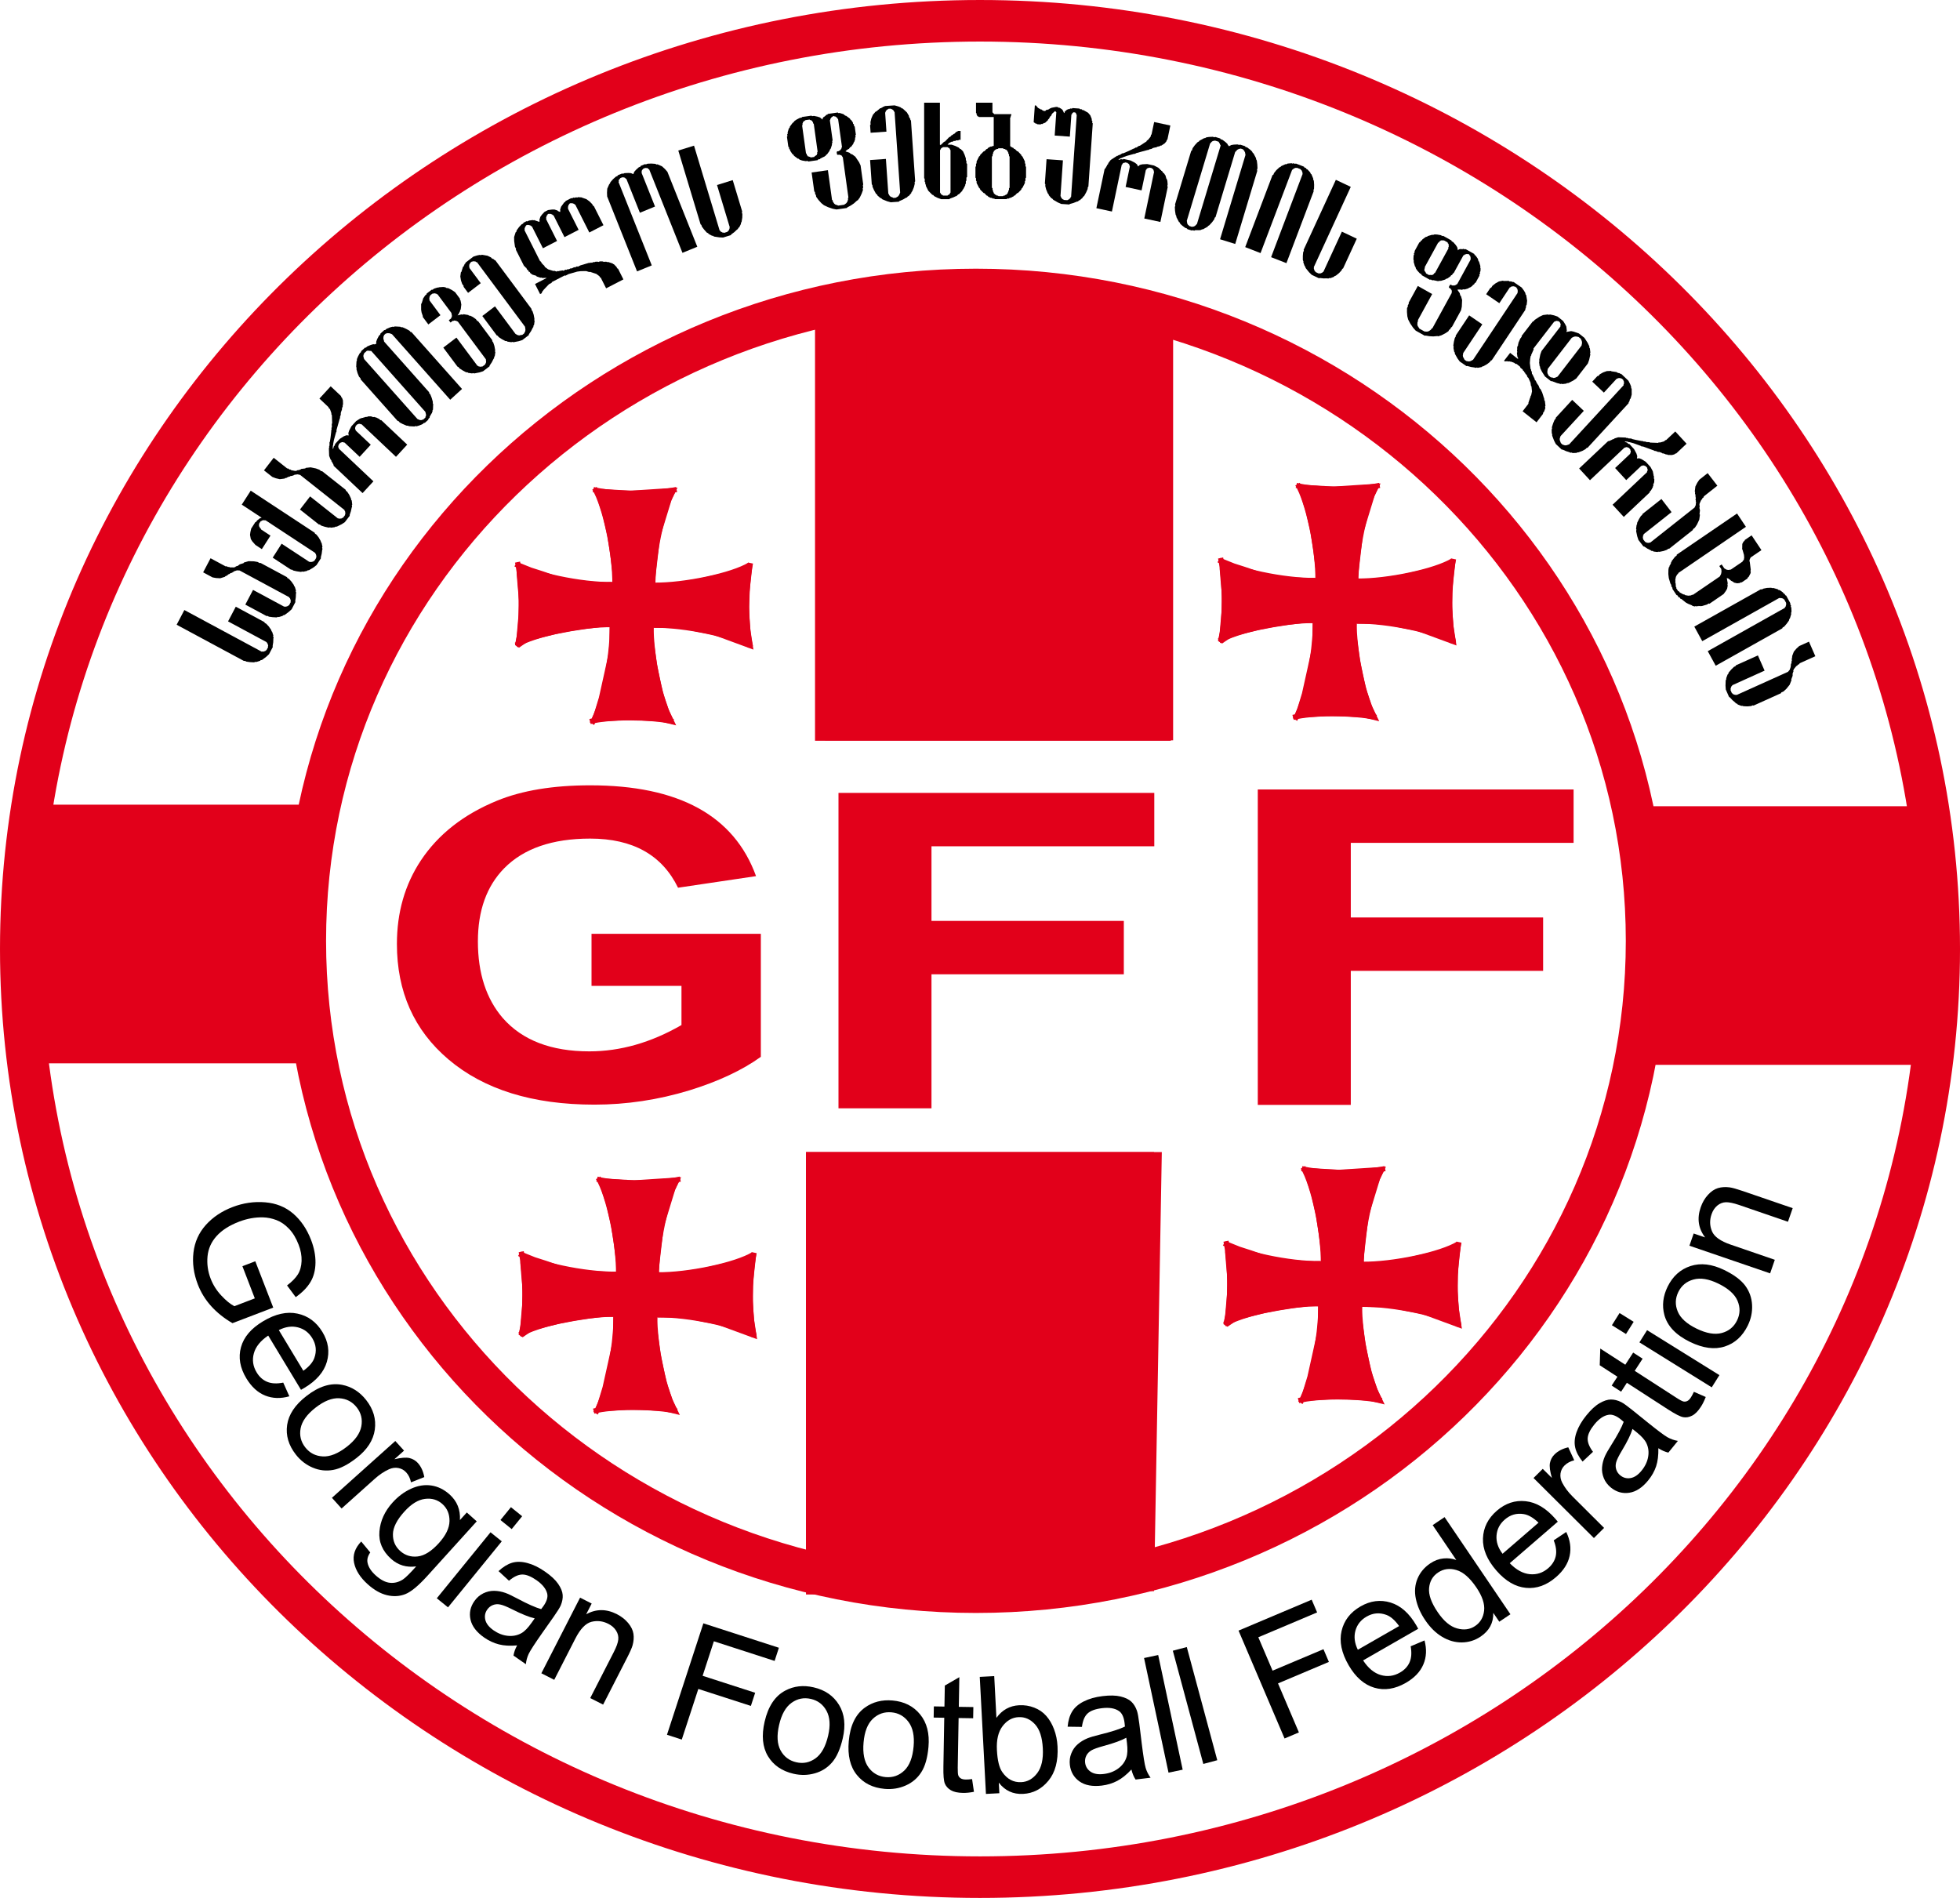 <?xml version="1.0" encoding="utf-8"?>
<!-- Generator: Adobe Illustrator 13.0.2, SVG Export Plug-In . SVG Version: 6.00 Build 14948)  -->
<!DOCTYPE svg PUBLIC "-//W3C//DTD SVG 1.0//EN" "http://www.w3.org/TR/2001/REC-SVG-20010904/DTD/svg10.dtd">
<svg version="1.0" id="Ebene_1" xmlns="http://www.w3.org/2000/svg" xmlns:xlink="http://www.w3.org/1999/xlink" x="0px" y="0px"
	 width="510.22px" height="494.079px" viewBox="0 0 510.22 494.079" enable-background="new 0 0 510.22 494.079"
	 xml:space="preserve">
<path fill="none" stroke="#E2001A" stroke-width="10.817" stroke-miterlimit="2.613" d="M255.112,5.409
	c137.883,0,249.7,108.207,249.7,241.632s-111.817,241.63-249.7,241.63c-137.884,0-249.703-108.205-249.703-241.63
	S117.228,5.409,255.112,5.409L255.112,5.409L255.112,5.409z M254.051,75.354c96.401,0,174.58,75.936,174.58,169.569
	c0,93.631-78.179,169.563-174.58,169.563c-96.4,0-174.579-75.932-174.579-169.563C79.473,151.29,157.651,75.354,254.051,75.354
	L254.051,75.354L254.051,75.354z M426.575,215.286h75.237 M82.546,214.884H7.313 M427.75,271.804h76.409 M81.371,271.399H4.96"/>
<polygon fill-rule="evenodd" clip-rule="evenodd" fill="#E2001A" stroke="#E2001A" stroke-width="5.409" stroke-miterlimit="2.613" points="
	7.313,214.884 81.371,214.884 81.371,271.399 7.313,271.399 7.313,214.884 7.313,214.884 "/>
<polygon fill-rule="evenodd" clip-rule="evenodd" fill="#E2001A" stroke="#E2001A" stroke-width="5.409" stroke-miterlimit="2.613" points="
	426.575,215.286 504.159,215.286 504.159,271.804 426.575,271.804 426.575,215.286 426.575,215.286 "/>
<path fill="none" stroke="#E2001A" stroke-width="10.817" stroke-miterlimit="2.613" d="M297.355,78.633l1.925,108.801h-81.706
	V77.672 M295.008,414.122l1.925-108.797h-81.709v109.758"/>
<polygon fill-rule="evenodd" clip-rule="evenodd" fill="#E2001A" stroke="#E2001A" stroke-width="10.817" stroke-miterlimit="2.613" points="
	215.224,305.325 295.008,305.325 295.008,407.325 215.224,407.325 215.224,305.325 215.224,305.325 "/>
<polygon fill-rule="evenodd" clip-rule="evenodd" fill="#E2001A" stroke="#E2001A" stroke-width="10.817" stroke-miterlimit="2.613" points="
	220.191,187.319 299.974,187.319 299.974,85.31 220.191,85.31 220.191,187.319 220.191,187.319 "/>
<path fill="none" stroke="#E2001A" stroke-width="1.351" stroke-miterlimit="2.613" d="M160.341,342.813
	c0.11,8.016-2.544,20.561-5.316,25.084 M170.899,332.296c-0.113-8.021,2.544-20.566,5.313-25.09 M170.439,342.274
	c-0.114,8.021,2.542,20.566,5.312,25.09 M161.026,331.71c0.11-8.021-2.544-20.566-5.316-25.09 M171.122,331.862
	c8.007,0.111,20.531-2.549,25.044-5.32 M160.341,342.128c-8.007-0.117-20.528,2.543-25.044,5.32 M171.198,342.28
	c8.007-0.117,20.528,2.549,25.044,5.32 M160.265,331.71c-8.008,0.105-20.531-2.549-25.046-5.326 M155.403,306.954
	c4.731,1.295,15.574,1.295,21.68,0 M135.683,347.571c1.292-4.74,1.292-15.598,0-21.721 M154.55,367.353
	c4.731-1.295,15.571-1.295,21.683,0 M196.314,347.812c-1.289-4.74-1.289-15.598,0-21.721"/>
<polygon fill-rule="evenodd" clip-rule="evenodd" fill="#E2001A" stroke="#E2001A" stroke-width="1.351" stroke-miterlimit="2.613" points="
	136.294,326.817 139.083,327.937 141.875,328.827 146.113,330.28 150.575,331.177 155.595,331.622 158.495,331.733 160.265,331.71 
	161.026,331.71 161.284,330.28 160.503,324.022 159.721,318.884 158.495,313.522 157.377,310.06 156.597,307.487 157.604,307.487 
	165.075,307.933 176.212,307.206 175.115,309.497 172.105,319.329 170.766,330.837 170.899,332.296 178.017,331.622 
	182.926,330.837 188.278,329.612 192.518,328.716 195.194,327.597 196.167,326.542 195.084,336.315 195.307,339.556 
	195.639,343.687 196.243,347.601 186.828,344.138 183.258,343.464 179.019,342.573 175.673,342.351 171.198,342.28 170.439,342.274 
	170.318,345.362 171.304,352.646 172.875,360.034 174.447,364.634 175.751,367.364 172.996,366.69 168.882,366.45 166.59,366.327 
	163.203,366.327 159.093,366.573 155.708,366.813 156.311,365.237 157.52,361.241 158.973,354.702 160.061,349.739 160.3,346.71 
	160.3,344.653 160.341,342.813 160.341,342.128 157.158,342.11 153.291,342.591 149.419,343.2 145.553,343.927 142.048,344.771 
	139.75,345.38 137.816,346.106 135.683,347.571 136.124,345.257 136.364,342.474 136.606,339.69 136.728,335.812 136.364,331.815 
	136.124,328.792 136.294,326.817 136.294,326.817 "/>
<path fill="none" stroke="#E2001A" stroke-width="1.351" stroke-miterlimit="2.613" d="M159.387,163.288
	c0.108,8.02-2.546,20.565-5.316,25.087 M169.946,152.769c-0.114-8.017,2.543-20.562,5.313-25.084 M169.483,162.755
	c-0.111,8.021,2.543,20.565,5.313,25.087 M160.068,152.189c0.114-8.023-2.544-20.565-5.313-25.09 M170.167,152.34
	c8.007,0.113,20.531-2.549,25.044-5.322 M159.387,162.604c-8.008-0.116-20.53,2.546-25.046,5.319 M170.243,162.758
	c8.007-0.113,20.528,2.546,25.046,5.322 M159.31,152.183c-8.007,0.116-20.531-2.546-25.044-5.319 M154.446,127.433
	c4.731,1.295,15.573,1.295,21.681,0 M134.728,168.05c1.291-4.743,1.291-15.599,0-21.719 M153.594,187.833
	c4.731-1.291,15.574-1.291,21.683,0 M195.359,168.291c-1.289-4.74-1.289-15.601,0-21.719"/>
<polygon fill-rule="evenodd" clip-rule="evenodd" fill="#E2001A" stroke="#E2001A" stroke-width="1.351" stroke-miterlimit="2.613" points="
	135.34,147.295 138.129,148.411 140.92,149.305 145.156,150.758 149.62,151.653 154.641,152.098 157.54,152.209 159.31,152.183 
	160.068,152.189 160.328,150.758 159.547,144.501 158.766,139.361 157.54,133.999 156.422,130.536 155.642,127.965 156.646,127.965 
	164.122,128.413 175.259,127.685 174.162,129.975 171.147,139.808 169.811,151.317 169.946,152.769 177.062,152.098 
	181.969,151.317 187.323,150.09 191.564,149.193 194.239,148.076 195.211,147.018 194.125,156.792 194.353,160.033 194.684,164.167 
	195.289,168.08 185.873,164.615 182.303,163.944 178.064,163.048 174.718,162.827 170.243,162.758 169.483,162.755 169.363,165.843 
	170.349,173.123 171.92,180.509 173.492,185.11 174.796,187.842 172.039,187.169 167.93,186.928 165.633,186.806 162.247,186.806 
	158.138,187.049 154.751,187.291 155.359,185.715 156.564,181.72 158.015,175.181 159.103,170.217 159.346,167.19 159.346,165.129 
	159.387,163.288 159.387,162.604 156.201,162.589 152.335,163.073 148.465,163.676 144.597,164.406 141.094,165.251 
	138.794,165.859 136.862,166.584 134.728,168.05 135.166,165.736 135.409,162.953 135.652,160.167 135.772,156.293 135.409,152.294 
	135.166,149.268 135.34,147.295 135.34,147.295 "/>
<path fill="none" stroke="#E2001A" stroke-width="1.351" stroke-miterlimit="2.613" d="M342.399,162.217
	c0.114,8.02-2.543,20.561-5.309,25.085 M352.96,151.697c-0.111-8.017,2.54-20.562,5.314-25.084 M352.498,161.684
	c-0.111,8.02,2.546,20.563,5.314,25.085 M343.084,151.117c0.117-8.023-2.543-20.565-5.312-25.088 M353.183,151.268
	c8.004,0.113,20.528-2.549,25.04-5.322 M342.399,161.532c-8.007-0.116-20.528,2.544-25.043,5.319 M353.256,161.686
	c8.01-0.113,20.534,2.544,25.049,5.322 M342.326,151.111c-8.01,0.116-20.531-2.546-25.049-5.317 M337.462,126.361
	c4.731,1.293,15.571,1.293,21.686,0 M317.743,166.977c1.289-4.742,1.289-15.601,0-21.718 M336.61,186.761
	c4.729-1.291,15.571-1.291,21.683,0 M378.378,167.218c-1.292-4.74-1.292-15.601,0-21.719"/>
<polygon fill-rule="evenodd" clip-rule="evenodd" fill="#E2001A" stroke="#E2001A" stroke-width="1.351" stroke-miterlimit="2.613" points="
	318.358,146.223 321.141,147.34 323.933,148.232 328.172,149.686 332.631,150.581 337.653,151.026 340.553,151.137 342.326,151.111 
	343.084,151.117 343.342,149.686 342.563,143.429 341.781,138.289 340.553,132.925 339.44,129.463 338.661,126.894 339.663,126.894 
	347.133,127.341 358.275,126.613 357.173,128.904 354.165,138.736 352.823,150.245 352.96,151.697 360.074,151.026 364.984,150.245 
	370.336,149.015 374.576,148.121 377.253,147.003 378.223,145.946 377.145,155.719 377.365,158.959 377.702,163.096 
	378.305,167.007 368.886,163.54 365.315,162.872 361.082,161.976 357.733,161.754 353.256,161.686 352.498,161.684 352.38,164.771 
	353.362,172.051 354.932,179.437 356.505,184.039 357.812,186.77 355.055,186.099 350.945,185.855 348.648,185.734 345.261,185.734 
	341.154,185.977 337.77,186.219 338.371,184.643 339.583,180.646 341.034,174.107 342.118,169.143 342.361,166.117 342.361,164.057 
	342.399,162.217 342.399,161.532 339.22,161.516 335.347,161.999 331.483,162.604 327.613,163.333 324.106,164.179 321.812,164.787 
	319.875,165.513 317.743,166.977 318.185,164.664 318.428,161.882 318.668,159.096 318.786,155.221 318.428,151.222 
	318.185,148.196 318.358,146.223 318.358,146.223 "/>
<path fill="none" stroke="#E2001A" stroke-width="1.351" stroke-miterlimit="2.613" d="M343.811,340.071
	c0.117,8.021-2.54,20.561-5.309,25.084 M354.373,329.554c-0.114-8.016,2.543-20.561,5.312-25.084 M353.91,339.538
	c-0.111,8.021,2.549,20.566,5.314,25.084 M344.497,328.974c0.111-8.021-2.54-20.566-5.314-25.09 M354.595,329.12
	c8.007,0.117,20.528-2.549,25.043-5.32 M343.811,339.386c-8.004-0.111-20.528,2.549-25.043,5.326 M354.668,339.538
	c8.013-0.111,20.534,2.549,25.049,5.326 M343.738,328.968c-8.01,0.117-20.528-2.549-25.049-5.32 M338.877,304.218
	c4.729,1.289,15.571,1.289,21.683,0 M319.152,344.835c1.295-4.74,1.295-15.604,0-21.721 M338.022,364.616
	c4.729-1.289,15.571-1.289,21.683,0 M379.791,345.075c-1.292-4.746-1.292-15.604,0-21.721"/>
<polygon fill-rule="evenodd" clip-rule="evenodd" fill="#E2001A" stroke="#E2001A" stroke-width="1.351" stroke-miterlimit="2.613" points="
	319.773,324.075 322.556,325.194 325.345,326.091 329.584,327.538 334.046,328.435 339.065,328.88 341.968,328.997 343.738,328.968 
	344.497,328.974 344.757,327.538 343.975,321.286 343.196,316.147 341.968,310.78 340.855,307.317 340.073,304.751 341.075,304.751 
	348.545,305.196 359.684,304.47 358.585,306.761 355.577,316.593 354.238,328.101 354.373,329.554 361.489,328.88 366.396,328.101 
	371.749,326.876 375.988,325.979 378.668,324.86 379.638,323.8 378.557,333.573 378.777,336.813 379.117,340.95 379.717,344.864 
	370.298,341.396 366.73,340.728 362.491,339.831 359.148,339.608 354.668,339.538 353.91,339.538 353.79,342.626 354.774,349.909 
	356.347,357.292 357.917,361.892 359.224,364.622 356.467,363.954 352.354,363.708 350.06,363.591 346.673,363.591 342.569,363.831 
	339.182,364.077 339.783,362.495 340.996,358.505 342.446,351.966 343.533,347.003 343.776,343.974 343.776,341.917 
	343.811,340.071 343.811,339.386 340.632,339.374 336.762,339.854 332.898,340.464 329.025,341.19 325.518,342.034 323.227,342.644 
	321.291,343.37 319.152,344.835 319.597,342.521 319.84,339.737 320.078,336.948 320.198,333.075 319.84,329.079 319.597,326.05 
	319.773,324.075 319.773,324.075 "/>
<path fill="#E2001A" d="M179.476,283.845c-8.162,2.484-16.415,3.721-24.74,3.721c-16.087,0-28.75-3.926-38.021-11.795
	c-8.938-7.594-13.393-17.607-13.393-30.04c0-8.199,2.071-15.425,6.223-21.713c4.507-6.794,11.109-12,19.837-15.574
	c6.533-2.676,14.622-4.006,24.243-4.006c23.068,0,37.479,7.881,43.185,23.641l-20.307,3.016c-4.148-8.52-11.77-12.788-22.878-12.788
	c-9.857,0-17.309,2.583-22.381,7.733c-4.551,4.642-6.841,10.986-6.841,19.037c0,8.288,2.172,14.956,6.486,19.954
	c5.074,5.783,12.596,8.666,22.523,8.666c8.067,0,16.062-2.285,23.987-6.85v-10.201h-23.417v-13.554h44.077v32.029
	C193.225,278.601,187.023,281.507,179.476,283.845L179.476,283.845L179.476,283.845z"/>
<polygon fill="#E2001A" points="242.48,220.31 242.48,239.735 292.55,239.735 292.55,253.634 242.48,253.634 242.48,288.521 
	218.272,288.521 218.272,206.412 300.481,206.412 300.481,220.31 242.48,220.31 242.48,220.31 "/>
<polygon fill="#E2001A" points="351.633,219.417 351.633,238.84 401.699,238.84 401.699,252.737 351.633,252.737 351.633,287.63 
	327.422,287.63 327.422,205.517 409.632,205.517 409.632,219.417 351.633,219.417 351.633,219.417 "/>
<path d="M63.103,329.624l3.356-1.283l4.67,12.059l-10.614,4.055c-2.2-1.283-4.05-2.771-5.559-4.447
	c-1.506-1.682-2.662-3.557-3.458-5.631c-1.081-2.801-1.46-5.572-1.137-8.314c0.318-2.748,1.4-5.139,3.224-7.178
	c1.831-2.033,4.151-3.586,6.955-4.658c2.785-1.066,5.61-1.477,8.47-1.236c2.864,0.234,5.297,1.213,7.308,2.941
	c2.01,1.734,3.564,4.014,4.657,6.85c0.79,2.057,1.178,4.049,1.15,5.965c-0.029,1.922-0.46,3.586-1.295,4.98
	c-0.833,1.406-2.117,2.725-3.851,3.949l-2.253-3.041c1.293-0.984,2.235-1.951,2.829-2.9c0.586-0.955,0.899-2.121,0.952-3.48
	c0.042-1.377-0.211-2.783-0.768-4.219c-0.661-1.729-1.501-3.111-2.512-4.16c-1.012-1.061-2.093-1.805-3.248-2.25
	c-1.156-0.445-2.338-0.68-3.529-0.715c-2.045-0.047-4.103,0.322-6.176,1.107c-2.549,0.973-4.518,2.232-5.895,3.762
	c-1.378,1.529-2.165,3.287-2.357,5.279c-0.185,1.986,0.085,3.92,0.807,5.795c0.627,1.635,1.556,3.105,2.789,4.418
	c1.228,1.318,2.357,2.232,3.385,2.766l5.326-2.039L63.103,329.624L63.103,329.624L63.103,329.624z"/>
<path d="M73.733,359.929l1.588,3.563c-2.265,0.645-4.356,0.58-6.292-0.193c-1.928-0.773-3.557-2.262-4.89-4.459
	c-1.673-2.771-2.145-5.479-1.406-8.133c0.732-2.648,2.646-4.898,5.748-6.744c3.202-1.922,6.18-2.59,8.943-1.998
	c2.764,0.58,4.925,2.18,6.513,4.793c1.529,2.537,1.915,5.121,1.15,7.764c-0.765,2.648-2.722,4.91-5.864,6.785
	c-0.19,0.117-0.486,0.281-0.87,0.498l-8.533-14.127c-2.019,1.359-3.27,2.912-3.738,4.635c-0.476,1.723-0.23,3.381,0.728,4.957
	c0.706,1.178,1.627,1.992,2.747,2.455C70.687,360.187,72.069,360.257,73.733,359.929L73.733,359.929L73.733,359.929z
	 M72.583,346.259l6.384,10.588c1.522-1.102,2.479-2.221,2.873-3.369c0.625-1.77,0.447-3.463-0.536-5.092
	c-0.895-1.482-2.136-2.426-3.737-2.836C75.97,345.14,74.306,345.38,72.583,346.259L72.583,346.259L72.583,346.259z"/>
<path d="M79.767,363.421c3.242-2.525,6.337-3.492,9.308-2.912c2.471,0.486,4.557,1.811,6.248,3.961
	c1.876,2.396,2.629,4.969,2.244,7.711c-0.388,2.742-1.966,5.197-4.749,7.359c-2.249,1.752-4.282,2.795-6.104,3.117
	c-1.813,0.334-3.583,0.135-5.312-0.598c-1.72-0.727-3.176-1.852-4.37-3.375c-1.912-2.432-2.676-5.01-2.287-7.734
	C75.141,368.22,76.811,365.712,79.767,363.421L79.767,363.421L79.767,363.421z M82.145,366.444
	c-2.235,1.746-3.533,3.539-3.886,5.379c-0.349,1.84,0.053,3.498,1.214,4.975c1.15,1.465,2.665,2.244,4.55,2.344
	c1.885,0.105,3.974-0.738,6.268-2.52c2.162-1.688,3.417-3.451,3.769-5.297c0.343-1.84-0.05-3.492-1.192-4.945
	c-1.162-1.477-2.676-2.268-4.547-2.379C86.442,363.89,84.386,364.704,82.145,366.444L82.145,366.444L82.145,366.444z"/>
<path d="M86.404,389.917l16.501-14.789l2.272,2.508l-2.508,2.238c1.749-0.404,3.056-0.51,3.921-0.305
	c0.866,0.211,1.592,0.639,2.178,1.283c0.848,0.943,1.412,2.162,1.683,3.674l-3.461,1.365c-0.208-1.043-0.621-1.904-1.244-2.584
	c-0.549-0.604-1.229-0.99-2.036-1.143c-0.806-0.158-1.626-0.047-2.462,0.328c-1.276,0.586-2.505,1.412-3.683,2.467l-8.646,7.74
	L86.404,389.917L86.404,389.917L86.404,389.917z"/>
<path d="M94.026,401.29l2.357,2.848c-0.645,0.938-0.882,1.822-0.708,2.672c0.227,1.143,0.94,2.244,2.142,3.322
	c1.296,1.16,2.525,1.799,3.696,1.91c1.17,0.123,2.307-0.176,3.394-0.879c0.656-0.439,1.805-1.57,3.432-3.387
	c-2.518,0.334-4.69-0.316-6.51-1.945c-2.272-2.039-3.293-4.424-3.059-7.166c0.231-2.742,1.371-5.256,3.437-7.535
	c1.419-1.564,3.013-2.76,4.784-3.568c1.762-0.814,3.517-1.102,5.251-0.855c1.736,0.252,3.335,1.031,4.794,2.338
	c1.947,1.752,2.848,3.967,2.689,6.668l1.793-1.975l2.583,2.309l-12.85,14.197c-2.316,2.555-4.213,4.131-5.706,4.734
	c-1.484,0.598-3.078,0.697-4.767,0.299c-1.701-0.398-3.372-1.342-5.029-2.83c-1.969-1.758-3.161-3.627-3.577-5.596
	C91.763,404.894,92.374,403.036,94.026,401.29L94.026,401.29L94.026,401.29z M105.263,393.509c-1.95,2.15-2.943,4.113-2.978,5.865
	c-0.034,1.764,0.595,3.229,1.891,4.389c1.288,1.148,2.805,1.623,4.569,1.418c1.759-0.205,3.593-1.365,5.498-3.469
	c1.815-2.01,2.742-3.92,2.771-5.742c0.023-1.834-0.593-3.311-1.857-4.436c-1.241-1.113-2.754-1.564-4.531-1.336
	C108.84,390.421,107.054,391.522,105.263,393.509L105.263,393.509L105.263,393.509z"/>
<path d="M130.278,395.7l2.726-3.346l2.922,2.361l-2.722,3.346L130.278,395.7L130.278,395.7L130.278,395.7z M113.706,416.073
	l13.983-17.18l2.927,2.355l-13.991,17.186L113.706,416.073L113.706,416.073L113.706,416.073z"/>
<path d="M134.617,428.337c-1.819,0.17-3.396,0.082-4.729-0.258c-1.337-0.34-2.609-0.932-3.823-1.77
	c-1.995-1.389-3.19-2.947-3.58-4.67c-0.388-1.717-0.053-3.334,1.012-4.84c0.623-0.891,1.392-1.559,2.314-2.016
	c0.92-0.445,1.866-0.662,2.832-0.65c0.974,0.012,1.951,0.199,2.927,0.539c0.722,0.264,1.743,0.744,3.063,1.447
	c2.7,1.441,4.778,2.367,6.242,2.777c0.315-0.41,0.51-0.674,0.584-0.785c0.88-1.248,1.206-2.338,0.987-3.258
	c-0.302-1.236-1.229-2.396-2.78-3.486c-1.455-1.008-2.697-1.5-3.746-1.477c-1.049,0.029-2.186,0.568-3.422,1.617l-2.728-2.508
	c1.179-1.09,2.358-1.816,3.545-2.174c1.181-0.346,2.518-0.322,4.002,0.082c1.487,0.393,3.013,1.143,4.576,2.238
	c1.557,1.078,2.692,2.139,3.407,3.182c0.712,1.037,1.107,1.992,1.172,2.865c0.07,0.861-0.101,1.781-0.507,2.754
	c-0.264,0.592-0.88,1.57-1.835,2.936l-2.884,4.09c-2.007,2.854-3.205,4.705-3.608,5.555c-0.4,0.844-0.649,1.746-0.747,2.707
	l-3.22-2.244C133.801,430.13,134.111,429.245,134.617,428.337L134.617,428.337L134.617,428.337z M139.19,421.306
	c-1.441-0.328-3.391-1.113-5.854-2.355c-1.392-0.697-2.435-1.125-3.122-1.254c-0.684-0.146-1.321-0.094-1.919,0.146
	c-0.593,0.24-1.08,0.627-1.45,1.16c-0.582,0.814-0.744,1.717-0.507,2.695c0.236,0.973,0.955,1.887,2.158,2.725
	c1.184,0.82,2.424,1.301,3.712,1.424c1.291,0.129,2.467-0.105,3.532-0.697c0.823-0.463,1.707-1.371,2.656-2.725L139.19,421.306
	L139.19,421.306L139.19,421.306z"/>
<path d="M140.924,435.597l10.08-19.688l3.019,1.535l-1.434,2.801c2.562-1.43,5.212-1.441,7.963-0.059
	c1.191,0.615,2.178,1.377,2.96,2.309c0.778,0.938,1.242,1.875,1.384,2.824c0.142,0.932,0.066,1.939-0.221,2.988
	c-0.19,0.68-0.686,1.799-1.478,3.34l-6.195,12.105l-3.356-1.699l6.133-11.977c0.697-1.359,1.085-2.443,1.169-3.246
	c0.088-0.809-0.097-1.576-0.555-2.314c-0.464-0.744-1.135-1.336-2.035-1.793c-1.43-0.727-2.892-0.896-4.392-0.521
	c-1.5,0.381-2.892,1.822-4.184,4.342l-5.505,10.758L140.924,435.597L140.924,435.597L140.924,435.597z"/>
<polygon points="173.624,451.604 183.099,422.595 202.757,428.952 201.646,432.38 185.831,427.265 182.905,436.253 196.583,440.671 
	195.465,444.093 181.785,439.675 177.478,452.853 173.624,451.604 173.624,451.604 "/>
<path d="M199.045,448.183c0.924-3.996,2.722-6.691,5.399-8.092c2.227-1.178,4.683-1.453,7.362-0.832
	c2.969,0.68,5.172,2.209,6.618,4.582c1.434,2.373,1.755,5.273,0.962,8.684c-0.643,2.771-1.563,4.857-2.77,6.258
	c-1.206,1.4-2.706,2.35-4.504,2.859c-1.799,0.516-3.642,0.551-5.534,0.117c-3.025-0.697-5.247-2.227-6.668-4.582
	C198.49,454.81,198.206,451.81,199.045,448.183L199.045,448.183L199.045,448.183z M202.815,449.038
	c-0.642,2.766-0.511,4.969,0.372,6.615c0.894,1.646,2.257,2.689,4.093,3.105c1.819,0.422,3.491,0.082,5.017-1.025
	c1.528-1.102,2.621-3.059,3.277-5.889c0.623-2.666,0.48-4.816-0.42-6.475c-0.892-1.646-2.25-2.678-4.053-3.094
	c-1.831-0.422-3.514-0.088-5.036,1.002C204.535,444.362,203.451,446.284,202.815,449.038L202.815,449.038L202.815,449.038z"/>
<path d="M220.946,453.28c0.356-4.078,1.761-6.996,4.211-8.76c2.048-1.471,4.441-2.08,7.173-1.84
	c3.042,0.264,5.442,1.471,7.198,3.627c1.756,2.15,2.479,4.969,2.169,8.467c-0.25,2.836-0.87,5.021-1.869,6.574
	c-0.992,1.553-2.35,2.707-4.055,3.457c-1.715,0.762-3.536,1.049-5.47,0.885c-3.092-0.27-5.512-1.477-7.245-3.621
	C221.322,459.931,220.615,456.995,220.946,453.28L220.946,453.28L220.946,453.28z M224.8,453.614
	c-0.25,2.824,0.185,4.986,1.296,6.498c1.109,1.512,2.609,2.35,4.478,2.514c1.865,0.158,3.469-0.416,4.835-1.711
	c1.354-1.301,2.169-3.398,2.42-6.293c0.243-2.719-0.201-4.834-1.324-6.352c-1.118-1.5-2.596-2.344-4.444-2.508
	c-1.878-0.164-3.491,0.404-4.856,1.693C225.85,448.739,225.047,450.796,224.8,453.614L224.8,453.614L224.8,453.614z"/>
<path d="M253.049,463.142l0.486,3.311c-1.061,0.211-2.01,0.299-2.848,0.287c-1.361-0.023-2.421-0.258-3.164-0.697
	c-0.75-0.445-1.261-1.014-1.562-1.723c-0.293-0.709-0.422-2.186-0.379-4.43l0.22-12.715l-2.754-0.047l0.048-2.912l2.757,0.047
	l0.1-5.467l3.779-2.186l-0.136,7.723l3.785,0.059l-0.053,2.912l-3.787-0.059l-0.226,12.914c-0.01,1.072,0.037,1.752,0.163,2.068
	c0.133,0.305,0.343,0.557,0.637,0.738c0.302,0.182,0.729,0.281,1.282,0.293C251.816,463.265,252.364,463.229,253.049,463.142
	L253.049,463.142L253.049,463.142z"/>
<path d="M260.148,466.821l-3.491,0.182l-1.609-30.469l3.766-0.199l0.57,10.869c1.485-2.057,3.454-3.158,5.921-3.287
	c1.359-0.07,2.669,0.135,3.917,0.621c1.251,0.486,2.294,1.195,3.129,2.15c0.844,0.949,1.518,2.109,2.039,3.486
	c0.519,1.383,0.823,2.865,0.902,4.453c0.202,3.785-0.586,6.762-2.355,8.918c-1.772,2.168-3.97,3.316-6.604,3.451
	c-2.613,0.135-4.729-0.844-6.331-2.936L260.148,466.821L260.148,466.821L260.148,466.821z M259.515,455.618
	c0.141,2.648,0.595,4.541,1.383,5.684c1.286,1.863,2.941,2.742,4.96,2.637c1.646-0.082,3.021-0.867,4.151-2.35
	c1.116-1.488,1.603-3.633,1.453-6.445c-0.146-2.877-0.832-4.98-2.057-6.287c-1.216-1.313-2.646-1.928-4.274-1.84
	c-1.641,0.082-3.026,0.867-4.151,2.35C259.861,450.849,259.366,452.935,259.515,455.618L259.515,455.618L259.515,455.618z"/>
<path d="M294.528,460.646c-1.239,1.336-2.467,2.32-3.686,2.959c-1.222,0.639-2.569,1.055-4.028,1.23
	c-2.42,0.287-4.356-0.064-5.804-1.084c-1.441-1.02-2.279-2.449-2.508-4.277c-0.126-1.072-0.006-2.086,0.381-3.029
	c0.378-0.955,0.935-1.74,1.661-2.373s1.576-1.148,2.537-1.547c0.712-0.287,1.793-0.609,3.252-0.967
	c2.971-0.727,5.142-1.424,6.507-2.092c-0.053-0.51-0.088-0.838-0.1-0.973c-0.185-1.512-0.674-2.543-1.462-3.076
	c-1.052-0.715-2.525-0.967-4.4-0.738c-1.764,0.211-3.023,0.68-3.782,1.4c-0.759,0.709-1.245,1.869-1.45,3.475l-3.724-0.053
	c0.144-1.588,0.539-2.918,1.181-3.961c0.645-1.055,1.652-1.928,3.026-2.619s3.009-1.154,4.904-1.383
	c1.884-0.229,3.437-0.199,4.673,0.1c1.225,0.299,2.162,0.744,2.795,1.342c0.639,0.604,1.128,1.4,1.471,2.391
	c0.208,0.615,0.407,1.752,0.618,3.404l0.606,4.957c0.428,3.457,0.776,5.637,1.049,6.527c0.27,0.896,0.691,1.734,1.271,2.525
	l-3.908,0.475C295.131,462.532,294.765,461.659,294.528,460.646L294.528,460.646L294.528,460.646z M293.195,452.378
	c-1.28,0.709-3.258,1.43-5.924,2.145c-1.512,0.416-2.561,0.791-3.167,1.143c-0.601,0.357-1.043,0.82-1.324,1.389
	c-0.284,0.574-0.384,1.184-0.305,1.834c0.126,0.984,0.606,1.77,1.438,2.338c0.838,0.568,1.978,0.768,3.428,0.586
	c1.444-0.176,2.684-0.645,3.727-1.412c1.046-0.762,1.764-1.717,2.147-2.871c0.302-0.885,0.354-2.15,0.152-3.791L293.195,452.378
	L293.195,452.378L293.195,452.378z"/>
<polygon points="304.184,461.466 297.818,431.624 301.495,430.845 307.87,460.692 304.184,461.466 304.184,461.466 "/>
<polygon points="313.243,459.198 305.306,429.726 308.939,428.765 316.875,458.226 313.243,459.198 313.243,459.198 "/>
<polygon points="334.392,452.571 322.413,424.487 341.453,416.442 342.868,419.753 327.56,426.222 331.272,434.917 344.517,429.327 
	345.932,432.638 332.687,438.233 338.127,450.995 334.392,452.571 334.392,452.571 "/>
<path d="M367.219,428.571l3.606-1.523c0.606,2.268,0.507,4.348-0.305,6.252c-0.812,1.916-2.332,3.504-4.567,4.793
	c-2.81,1.611-5.549,2.039-8.194,1.26c-2.643-0.779-4.866-2.725-6.677-5.836c-1.872-3.223-2.481-6.199-1.849-8.93
	c0.633-2.736,2.276-4.869,4.934-6.398c2.569-1.477,5.18-1.811,7.819-1.008c2.643,0.809,4.872,2.795,6.709,5.947
	c0.117,0.193,0.275,0.492,0.486,0.879l-14.344,8.238c1.345,2.039,2.874,3.305,4.594,3.803c1.729,0.504,3.39,0.287,4.998-0.639
	c1.192-0.686,2.03-1.582,2.511-2.689C367.424,431.601,367.521,430.229,367.219,428.571L367.219,428.571L367.219,428.571z
	 M353.467,429.474l10.746-6.17c-1.084-1.523-2.194-2.496-3.331-2.912c-1.77-0.65-3.48-0.504-5.127,0.445
	c-1.503,0.861-2.473,2.086-2.915,3.662C352.407,426.081,352.612,427.745,353.467,429.474L353.467,429.474L353.467,429.474z"/>
<path d="M390.293,422.173l-1.57-2.303c0.062,2.596-1.034,4.658-3.302,6.182c-1.465,0.984-3.088,1.488-4.866,1.512
	c-1.772,0.018-3.492-0.469-5.147-1.459c-1.649-0.984-3.108-2.42-4.38-4.301c-1.245-1.822-2.057-3.686-2.458-5.59
	c-0.396-1.893-0.246-3.656,0.437-5.273c0.68-1.617,1.79-2.93,3.302-3.949c1.107-0.744,2.253-1.172,3.439-1.289
	c1.181-0.117,2.291,0.018,3.349,0.404l-6.149-9.082l3.097-2.08l17.142,25.289L390.293,422.173L390.293,422.173L390.293,422.173z
	 M374.233,419.653c1.588,2.355,3.275,3.773,5.063,4.26c1.778,0.504,3.337,0.293,4.693-0.615c1.365-0.914,2.145-2.244,2.35-3.996
	c0.202-1.752-0.472-3.762-2.013-6.041c-1.699-2.508-3.434-4.025-5.2-4.541c-1.767-0.527-3.36-0.305-4.781,0.65
	c-1.383,0.926-2.162,2.268-2.326,4.014C371.845,415.142,372.589,417.233,374.233,419.653L374.233,419.653L374.233,419.653z"/>
<path d="M404.458,400.991l3.258-2.18c1.025,2.109,1.324,4.178,0.894,6.199c-0.428,2.027-1.614,3.879-3.565,5.561
	c-2.446,2.121-5.048,3.047-7.793,2.789c-2.754-0.258-5.306-1.746-7.679-4.459c-2.458-2.807-3.627-5.607-3.533-8.414
	c0.1-2.807,1.307-5.209,3.615-7.213c2.25-1.939,4.743-2.766,7.485-2.473c2.751,0.287,5.326,1.811,7.734,4.57
	c0.144,0.164,0.354,0.416,0.645,0.762l-12.504,10.811c1.705,1.746,3.454,2.695,5.241,2.859c1.784,0.164,3.378-0.357,4.772-1.564
	c1.046-0.908,1.693-1.951,1.957-3.129C405.244,403.933,405.077,402.556,404.458,400.991L404.458,400.991L404.458,400.991z
	 M391.143,404.483l9.36-8.092c-1.354-1.289-2.637-2.039-3.832-2.232c-1.857-0.305-3.51,0.164-4.948,1.418
	c-1.307,1.119-2.019,2.502-2.15,4.148C389.447,401.36,389.968,402.948,391.143,404.483L391.143,404.483L391.143,404.483z"/>
<path d="M414.92,400.394l-15.715-15.633l2.399-2.379l2.385,2.367c-0.507-1.723-0.68-3.012-0.516-3.879
	c0.167-0.867,0.557-1.617,1.181-2.232c0.888-0.891,2.086-1.512,3.589-1.869l1.556,3.375c-1.031,0.264-1.875,0.721-2.534,1.365
	c-0.574,0.58-0.929,1.277-1.04,2.086c-0.108,0.803,0.044,1.623,0.469,2.432c0.65,1.236,1.535,2.42,2.663,3.539l8.215,8.186
	L414.92,400.394L414.92,400.394L414.92,400.394z"/>
<path d="M431.696,377.009c0.041,1.828-0.149,3.387-0.577,4.693c-0.437,1.301-1.116,2.52-2.051,3.662
	c-1.535,1.893-3.179,2.971-4.925,3.234c-1.755,0.27-3.349-0.176-4.793-1.342c-0.838-0.686-1.462-1.494-1.846-2.438
	s-0.542-1.904-0.46-2.865c0.079-0.955,0.328-1.916,0.744-2.865c0.311-0.691,0.87-1.67,1.673-2.941
	c1.623-2.578,2.692-4.576,3.211-6.006c-0.396-0.334-0.645-0.539-0.75-0.633c-1.189-0.961-2.256-1.359-3.193-1.201
	c-1.263,0.205-2.49,1.043-3.691,2.514c-1.113,1.371-1.688,2.572-1.74,3.615c-0.047,1.043,0.416,2.215,1.386,3.51l-2.713,2.537
	c-1.014-1.248-1.658-2.467-1.922-3.674c-0.27-1.201-0.158-2.52,0.349-3.967c0.513-1.453,1.365-2.918,2.569-4.395
	c1.189-1.465,2.329-2.52,3.422-3.152c1.096-0.639,2.077-0.961,2.956-0.967c0.876-0.006,1.787,0.217,2.728,0.697
	c0.58,0.305,1.523,0.979,2.821,2.027l3.896,3.141c2.722,2.197,4.491,3.521,5.309,3.973c0.835,0.463,1.72,0.773,2.681,0.938
	l-2.479,3.047C433.451,377.958,432.581,377.577,431.696,377.009L431.696,377.009L431.696,377.009z M424.966,371.987
	c-0.422,1.406-1.345,3.293-2.763,5.648c-0.803,1.336-1.298,2.338-1.482,3.012c-0.19,0.668-0.185,1.307,0.015,1.91
	c0.202,0.615,0.551,1.119,1.066,1.529c0.776,0.627,1.661,0.861,2.663,0.691c0.996-0.17,1.963-0.814,2.883-1.957
	c0.908-1.113,1.477-2.314,1.693-3.586c0.223-1.271,0.064-2.455-0.457-3.551c-0.407-0.85-1.254-1.793-2.543-2.83L424.966,371.987
	L424.966,371.987L424.966,371.987z"/>
<path d="M440.951,362.325l3.082,1.348c-0.393,1.002-0.812,1.857-1.269,2.555c-0.744,1.143-1.497,1.91-2.273,2.297
	c-0.776,0.404-1.541,0.539-2.3,0.404c-0.753-0.123-2.083-0.797-3.976-2.021l-10.714-6.932l-1.497,2.314l-2.461-1.594l1.5-2.297
	l-4.608-2.988l0.141-4.348l6.513,4.207l2.051-3.158l2.458,1.588l-2.057,3.164l10.89,7.031c0.902,0.586,1.515,0.902,1.852,0.961
	c0.325,0.053,0.647,0.006,0.958-0.146c0.316-0.152,0.624-0.463,0.929-0.932C440.4,363.433,440.652,362.952,440.951,362.325
	L440.951,362.325L440.951,362.325z"/>
<path d="M423.273,347.278l-3.668-2.285l1.992-3.176l3.671,2.285L423.273,347.278L423.273,347.278L423.273,347.278z M445.594,361.159
	l-18.829-11.707l1.998-3.176l18.826,11.707L445.594,361.159L445.594,361.159L445.594,361.159z"/>
<path d="M439.963,349.347c-3.691-1.793-5.933-4.143-6.709-7.061c-0.636-2.42-0.354-4.863,0.85-7.324
	c1.336-2.725,3.328-4.523,5.977-5.385c2.646-0.861,5.552-0.516,8.73,1.02c2.563,1.248,4.397,2.613,5.496,4.09
	c1.09,1.482,1.69,3.152,1.787,5.016c0.1,1.863-0.278,3.662-1.128,5.391c-1.368,2.777-3.366,4.594-5.991,5.438
	C446.338,351.374,443.333,350.981,439.963,349.347L439.963,349.347L439.963,349.347z M441.666,345.884
	c2.552,1.242,4.74,1.611,6.551,1.125c1.822-0.492,3.141-1.582,3.964-3.264c0.823-1.676,0.864-3.375,0.129-5.109
	c-0.735-1.723-2.411-3.223-5.027-4.494c-2.467-1.201-4.614-1.553-6.434-1.055s-3.132,1.576-3.949,3.24
	c-0.826,1.688-0.876,3.381-0.152,5.109C437.464,343.165,439.108,344.642,441.666,345.884L441.666,345.884L441.666,345.884z"/>
<path d="M460.793,331.487l-21.009-7.195l1.107-3.182l2.982,1.02c-1.775-2.326-2.162-4.939-1.154-7.834
	c0.434-1.266,1.066-2.344,1.884-3.24c0.823-0.902,1.688-1.482,2.604-1.764c0.923-0.27,1.931-0.334,3.018-0.193
	c0.706,0.088,1.875,0.422,3.527,0.984l12.914,4.43l-1.23,3.539l-12.771-4.383c-1.45-0.486-2.584-0.721-3.401-0.697
	c-0.812,0.029-1.556,0.322-2.227,0.873c-0.668,0.557-1.169,1.313-1.491,2.256c-0.521,1.506-0.495,2.971,0.097,4.395
	c0.574,1.43,2.206,2.602,4.904,3.521l11.464,3.938L460.793,331.487L460.793,331.487L460.793,331.487z"/>
<polygon points="45.983,162.636 47.99,158.807 68.126,169.651 68.322,169.584 68.458,169.656 69.099,169.461 69.172,169.323 
	69.367,169.262 69.799,168.44 69.742,168.235 69.825,168.074 69.613,167.454 69.484,167.379 69.421,167.176 59.369,161.762 
	61.379,157.938 68.833,161.948 68.92,162.166 69.314,162.377 69.958,163.07 70.577,163.946 70.701,164.354 70.829,164.426 
	71.166,165.455 71.083,165.616 71.233,166.038 71.163,166.168 71.125,167.207 70.965,168.208 71.023,168.414 70.03,170.303 
	69.314,170.971 68.205,171.802 67.789,171.887 67.717,172.021 66.673,172.345 66.541,172.276 66.131,172.423 65.079,172.37 
	64.136,172.238 63.742,172.027 63.521,172.074 45.983,162.636 45.983,162.636 "/>
<polygon points="52.883,148.993 54.811,145.328 58.774,147.462 58.975,147.397 59.397,147.625 59.593,147.567 59.854,147.704 
	60.897,147.715 61.297,147.588 61.369,147.462 62.012,147.261 62.081,147.128 62.281,147.062 62.349,146.933 63.393,146.606 
	63.478,146.447 64.711,146.089 66.109,146.126 67.058,146.293 67.609,146.59 67.811,146.538 74.715,150.25 74.804,150.466 
	75.195,150.676 75.843,151.37 76.465,152.248 76.597,152.627 76.73,152.699 77.051,153.756 76.965,153.913 77.114,154.332 
	77.044,154.47 77.001,155.502 76.849,156.512 76.908,156.712 75.919,158.606 75.195,159.271 74.1,160.08 73.673,160.191 
	73.602,160.323 72.553,160.647 72.425,160.577 72.009,160.726 70.96,160.67 70.016,160.542 69.626,160.331 69.399,160.376 
	63.859,157.396 65.872,153.567 74.006,157.946 74.204,157.887 74.341,157.958 74.983,157.757 75.052,157.626 75.25,157.561 
	75.685,156.736 75.622,156.535 75.707,156.377 75.497,155.749 75.364,155.68 75.305,155.479 62.362,148.508 61.673,148.479 
	60.856,148.755 60.789,148.884 60.559,148.934 60.49,149.067 59.888,149.252 59.817,149.387 59.401,149.538 59.333,149.674 
	59.127,149.732 59.057,149.864 58.643,150.015 58.574,150.15 57.329,150.535 56.28,150.481 55.326,150.31 52.883,148.993 
	52.883,148.993 "/>
<polygon points="62.935,131.368 65.268,127.733 81.917,138.683 81.986,138.91 82.361,139.153 82.952,139.897 83.483,140.828 
	83.589,141.217 83.713,141.296 83.943,142.38 83.848,142.533 83.955,142.966 83.876,143.094 83.747,144.124 83.505,145.112 
	83.549,145.316 82.399,147.107 81.622,147.715 80.457,148.421 80.022,148.495 79.94,148.618 78.872,148.851 78.748,148.769 
	78.321,148.878 77.283,148.735 76.355,148.524 75.98,148.278 75.75,148.301 70.988,145.172 73.316,141.541 80.546,146.289 
	80.754,146.248 80.877,146.327 81.538,146.186 81.617,146.059 81.825,146.015 82.323,145.232 82.287,145.021 82.382,144.871 
	82.227,144.229 82.102,144.147 82.054,143.942 69.116,135.434 68.914,135.477 68.79,135.393 68.149,135.51 68.048,135.661 
	67.843,135.707 67.421,136.364 67.467,136.569 67.388,136.697 67.5,137.133 67.626,137.214 67.648,137.45 67.897,137.608 
	67.968,137.835 70.41,139.44 68.16,142.953 66.488,141.854 65.65,140.901 65.286,140.311 65.083,139.24 65.173,138.548 
	65.387,137.611 66.474,135.917 66.673,135.874 66.916,135.499 67.694,134.895 68.092,134.828 67.996,134.7 62.935,131.368 
	62.935,131.368 "/>
<polygon points="68.719,122.447 71.248,119.171 74.782,121.969 74.993,121.946 75.364,122.24 75.572,122.214 75.812,122.398 
	76.826,122.595 77.243,122.548 77.335,122.426 77.999,122.341 78.094,122.226 78.304,122.198 78.393,122.078 79.477,121.946 
	79.587,121.802 80.863,121.663 82.232,121.946 83.139,122.28 83.628,122.672 83.838,122.647 89.998,127.518 90.044,127.745 
	90.396,128.025 90.916,128.816 91.373,129.792 91.442,130.19 91.562,130.279 91.689,131.378 91.581,131.523 91.657,131.965 
	91.565,132.081 91.345,133.095 91.023,134.057 91.045,134.267 89.749,135.947 88.927,136.48 87.708,137.083 87.266,137.119 
	87.173,137.239 86.086,137.374 85.972,137.278 85.537,137.352 84.512,137.119 83.611,136.826 83.258,136.544 83.025,136.549 
	78.084,132.641 80.721,129.229 87.979,134.97 88.187,134.943 88.307,135.036 88.968,134.954 89.063,134.832 89.271,134.809 
	89.838,134.078 89.812,133.861 89.921,133.719 89.822,133.068 89.703,132.979 89.68,132.768 78.14,123.635 77.464,123.482 
	76.606,123.608 76.517,123.73 76.287,123.736 76.197,123.853 75.575,123.931 75.479,124.049 75.042,124.127 74.952,124.243 
	74.746,124.272 74.652,124.385 74.214,124.462 74.123,124.581 72.833,124.744 71.809,124.506 70.902,124.167 68.719,122.447 
	68.719,122.447 "/>
<polygon points="83.152,103.757 86.088,100.566 88.786,103.109 88.815,103.347 89.032,103.553 89.27,104.224 89.3,105.327 
	89.202,105.44 89.217,105.865 89.113,105.975 89.105,106.21 89,106.322 89.016,106.75 88.915,106.855 88.707,107.526 88.72,107.992 
	88.618,108.103 88.628,108.318 88.525,108.428 88.52,108.876 88.44,108.967 87.597,111.951 87.592,112.404 87.491,112.514 
	86.927,114.532 86.716,115.644 86.746,115.881 86.646,115.991 86.611,116.823 86.735,116.819 86.904,116.192 87.207,115.865 
	87.181,115.631 88.435,114.264 89.521,113.568 90.169,113.312 90.781,113.352 90.674,112.76 90.887,112.092 91.479,110.964 
	92.715,109.618 93.803,108.92 94.016,108.915 94.117,108.806 94.552,108.767 94.657,108.657 94.89,108.671 94.99,108.562 
	95.639,108.513 95.744,108.402 96.625,108.377 96.734,108.474 96.941,108.472 97.07,108.595 97.49,108.535 97.6,108.641 
	97.808,108.629 98.71,109.067 99.031,109.375 99.245,109.369 106.005,115.75 103.083,118.922 94.087,110.42 93.856,110.451 
	93.724,110.33 93.304,110.346 93.208,110.457 92.992,110.461 92.548,110.949 92.56,111.159 92.453,111.27 92.448,111.717 
	92.574,111.841 92.58,112.057 96.515,115.77 93.622,118.918 89.688,115.206 89.475,115.208 89.347,115.089 88.905,115.124 
	88.804,115.231 88.594,115.244 88.167,115.707 88.156,115.937 88.054,116.045 88.067,116.473 88.2,116.595 88.206,116.81 
	97.205,125.305 94.383,128.366 86.842,121.244 86.838,121.032 86.39,120.197 86.258,120.071 86.268,119.835 86.057,119.628 
	85.682,118.666 85.613,116.662 85.692,116.579 85.681,116.111 85.777,116.003 85.773,115.13 85.871,115.019 86.047,113.904 
	86.227,112.342 86.195,112.111 86.294,111.997 86.294,111.339 86.397,111.228 86.363,110.335 86.469,110.224 86.393,108.053 
	86.284,107.954 86.249,107.505 85.899,106.517 85.572,106.206 85.52,105.994 83.152,103.757 83.152,103.757 "/>
<path d="M94.01,91.424l1.02-0.93l0.208,0.01l0.353-0.319l0.905-0.378l0.658-0.201l0.441,0.045l0.111-0.101l0.188,0.032l0.023-0.021
	l0.037-0.677l0.242-0.628l0.464-0.872l0.333-0.3l0.031-0.233l1.018-0.93l0.212,0.01l0.331-0.3l0.92-0.396l0.647-0.18l0.458,0.023
	l0.111-0.101l1.507,0.082l0.1,0.111l0.461,0.022l0.926,0.412l0.866,0.475l0.316,0.36l0.209,0.004l13.167,14.813l-3.073,2.802
	l-15.149-17.054l-0.621-0.243l-0.671-0.038l-0.111,0.101l-0.208-0.01l-0.491,0.448l-0.01,0.211l-0.108,0.101l-0.034,0.681
	l0.097,0.111l-0.01,0.211l0.1,0.113l-0.01,0.212l11.754,13.223l-0.012,0.211l0.318,0.353l0.353,0.892l0.284,1.002l-0.004,0.447
	l0.1,0.111l-0.053,1.509l-0.11,0.101l-0.025,0.466l-0.113,0.101l-0.012,0.215l-0.11,0.1l-0.485,0.848l-0.013,0.256l-0.333,0.302
	l-0.01,0.211l-0.904,0.828l-0.236,0.009l-0.331,0.305l-0.901,0.375l-0.665,0.201l-0.435-0.045l-0.114,0.1l-1.51-0.082l-0.1-0.11
	l-0.463-0.023l-0.946-0.394l-0.844-0.442l-0.318-0.363l-0.205-0.01l-9.668-10.869l0.012-0.215l-0.417-0.467l-0.378-0.918
	l-0.281-0.993l0.026-0.467l-0.1-0.113l0.079-1.532l0.108-0.101v-0.445l0.268-0.647l0.466-0.869l0.331-0.308L94.01,91.424
	L94.01,91.424L94.01,91.424z M94.736,92.015l0.01,0.236l-0.132,0.12l-0.021,0.428l0.192,0.672l13.882,15.609l0.639,0.272
	l0.422,0.022l0.133-0.122l0.23,0.037l0.665-0.611l0.01-0.255l0.111-0.101l0.021-0.42l-0.174-0.691L96.625,91.348h-0.442
	l-0.095-0.114l-0.116,0.097l-0.438-0.037L94.736,92.015L94.736,92.015L94.736,92.015z"/>
<polygon points="111.068,76.416 112.396,75.402 112.603,75.434 112.984,75.14 113.916,74.845 114.128,74.873 114.242,74.784 
	115.379,74.709 116.004,74.798 116.111,74.945 116.737,75.03 117.649,75.507 118.479,76.071 119.747,77.778 119.718,77.989 
	119.898,78.232 120.09,79.288 119.933,80.58 119.816,80.669 119.734,81.112 119.617,81.201 119.584,81.411 119.466,81.503 
	119.432,81.752 119.195,81.939 119.13,82.099 120.096,81.85 120.51,81.909 120.654,81.797 121.922,82.004 122.031,82.146 
	122.447,82.205 123.083,82.511 123.876,83.078 124.25,83.58 124.44,83.586 128.148,88.563 128.132,88.799 128.398,89.16 
	128.7,90.063 128.898,91.123 128.858,91.524 128.949,91.644 128.795,92.743 128.652,92.847 128.611,93.295 128.492,93.386 
	128.026,94.31 127.462,95.151 127.433,95.362 125.749,96.649 124.817,96.948 123.484,97.21 123.053,97.125 122.933,97.216 
	121.849,97.063 121.76,96.942 121.319,96.904 120.39,96.402 119.593,95.885 119.321,95.526 119.105,95.461 115.398,90.491 
	118.817,87.882 124.294,95.237 124.493,95.267 124.583,95.388 125.252,95.483 125.371,95.394 125.58,95.422 126.317,94.861 
	126.345,94.65 126.487,94.54 126.556,93.882 126.466,93.761 126.497,93.55 119.163,83.694 118.956,83.668 118.867,83.546 
	118.224,83.429 118.077,83.541 117.869,83.51 117.28,83.968 116.831,83.362 117.425,82.906 117.453,82.695 117.597,82.593 
	117.638,82.146 117.499,81.456 113.886,76.6 113.678,76.568 113.587,76.455 112.946,76.339 112.802,76.451 112.594,76.42 
	111.975,76.89 111.95,77.103 111.833,77.192 111.739,77.863 111.827,77.983 111.796,78.197 114.658,82.049 111.503,84.46 
	110.05,82.505 110.062,82.276 109.745,81.349 109.629,80.64 109.629,79.093 109.75,79.004 110.086,77.955 110.119,77.746 
	110.68,76.902 111.039,76.626 111.068,76.416 111.068,76.416 "/>
<polygon points="121.175,68.382 123.241,66.799 124.172,66.504 124.854,66.364 125.268,66.422 125.406,66.311 126.903,66.57 
	127.833,67.024 128.01,67.268 128.24,67.319 128.33,67.442 128.538,67.468 128.716,67.708 128.943,67.764 138.373,80.435 
	138.356,80.667 138.63,81.033 138.926,81.935 139.121,82.994 139.083,83.393 139.174,83.514 139.021,84.613 138.879,84.718 
	138.838,85.167 138.721,85.257 138.254,86.182 137.687,87.021 137.662,87.232 135.975,88.521 135.046,88.82 133.71,89.081 
	133.273,89 133.156,89.089 132.077,88.934 131.987,88.813 131.546,88.774 130.618,88.278 129.818,87.755 129.548,87.395 
	129.329,87.333 125.552,82.265 128.85,79.745 134.201,86.936 134.816,87.26 135.271,87.321 135.39,87.232 135.598,87.264 
	135.717,87.173 135.926,87.203 136.427,86.82 136.744,86.196 136.779,85.754 136.669,85.052 124.161,68.245 123.935,68.229 
	123.827,68.089 123.201,68 123.083,68.092 122.848,68.079 122.374,68.439 122.346,68.652 122.199,68.762 122.116,69.393 
	122.221,69.538 122.189,69.75 125.146,73.722 121.849,76.238 120.664,74.646 120.696,74.438 120.317,73.93 120,73.008 
	119.826,71.968 119.98,70.874 120.103,70.785 120.434,69.734 120.487,69.507 120.723,69.324 120.755,69.113 120.874,69.024 
	120.907,68.773 121.145,68.593 121.175,68.382 121.175,68.382 "/>
<polygon points="136.259,57.992 137.081,57.57 137.275,57.635 137.702,57.417 138.667,57.285 138.874,57.356 139,57.285 
	140.413,57.771 140.469,57.412 140.4,57.274 140.671,56.425 141.068,55.886 141.736,55.161 142.665,54.686 143.636,54.554 
	144.323,54.54 145.165,54.818 145.235,54.944 145.817,55.186 145.855,54.797 145.789,54.658 146.06,53.814 146.888,52.673 
	147.157,52.536 147.22,52.338 148.703,51.569 148.902,51.632 149.327,51.419 149.542,51.507 149.806,51.374 150.005,51.437 
	150.163,51.358 150.365,51.425 150.625,51.289 151.052,51.406 151.186,51.334 152.636,51.837 153.481,52.446 154.164,53.144 
	154.382,53.571 154.58,53.634 157.092,58.626 153.412,60.528 149.763,53.286 149.568,53.22 149.495,53.085 148.856,52.874 
	148.729,52.946 148.524,52.878 148.208,53.041 148.145,53.243 148.013,53.312 147.834,53.943 147.901,54.078 147.834,54.283 
	150.627,59.836 146.943,61.732 144.085,56.045 143.857,55.996 143.792,55.858 143.18,55.64 143.044,55.706 142.818,55.654 
	142.553,55.791 142.492,55.99 142.357,56.059 142.147,56.709 142.216,56.844 142.155,57.044 145.011,62.729 141.332,64.626 
	138.472,58.946 138.271,58.88 138.204,58.747 137.564,58.536 137.431,58.604 137.234,58.536 136.941,58.685 136.875,58.89 
	136.744,58.958 136.54,59.604 136.603,59.741 136.54,59.942 140.604,68.013 140.801,68.079 141.084,68.64 141.28,68.706 
	141.431,69.002 141.63,69.069 141.847,69.499 142.688,70.112 144.115,70.559 144.273,70.479 144.885,70.697 145.177,70.547 
	145.375,70.613 145.508,70.547 146.464,70.394 146.677,70.484 147.23,70.196 147.434,70.262 147.856,70.046 148.027,70.127 
	148.588,69.834 148.786,69.9 149.478,69.548 149.649,69.622 150.206,69.337 150.415,69.433 151.106,69.08 153.375,68.41 
	153.604,68.467 153.866,68.328 154.079,68.419 154.503,68.204 154.703,68.271 154.972,68.133 155.634,68.127 155.832,68.193 
	156.128,68.044 156.828,68.048 157.229,68.18 157.358,68.114 157.563,68.18 157.72,68.095 158.132,68.255 158.265,68.188 
	159.504,68.595 159.573,68.725 159.797,68.779 160.48,69.475 160.684,69.876 160.881,69.945 162.283,72.736 157.783,75.058 
	156.377,72.269 156.185,72.198 156.037,71.901 155.234,71.305 153.554,70.754 153.422,70.824 152.598,70.574 151.202,70.584 
	150.229,70.713 148.014,71.35 147.198,71.773 146.995,71.706 143.661,73.429 143.596,73.626 142.908,73.987 141.573,75.386 
	141.15,75.938 140.993,76.351 140.598,76.558 139.273,73.936 142.164,72.443 142.266,72.326 141.255,72.37 140.831,72.248 
	140.725,72.307 139.685,71.962 139.607,71.801 138.581,71.489 138.044,71.088 137.898,70.792 137.671,70.744 137.454,70.312 
	137.255,70.246 136.969,69.683 136.771,69.62 136.632,69.349 136.44,69.286 134.28,64.993 134.344,64.792 134.057,64.229 
	133.848,62.749 133.83,61.711 134.23,60.459 134.39,60.375 134.507,59.945 135.097,59.133 135.772,58.414 136.196,58.193 
	136.259,57.992 136.259,57.992 "/>
<polygon points="160.821,45.627 161.952,45.163 162.176,45.236 162.588,45.068 163.562,45.025 164.25,45.068 164.87,45.332 
	165.107,44.716 165.572,44.198 166.279,43.558 166.716,43.375 166.799,43.18 167.93,42.718 168.124,42.799 168.566,42.617 
	169.543,42.578 170.563,42.648 170.962,42.838 171.129,42.774 172.326,43.29 173.085,43.982 173.735,44.725 181.518,64.235 
	177.658,65.817 169.007,44.127 168.815,44.042 168.749,43.88 168.361,43.708 168.195,43.779 168.003,43.697 167.422,43.931 
	167.312,44.138 167.174,44.193 167.012,44.587 167.079,44.754 166.996,44.952 170.513,53.766 166.574,55.383 163.055,46.562 
	162.835,46.493 162.764,46.325 162.378,46.156 162.239,46.215 162.044,46.13 161.442,46.383 161.363,46.578 161.221,46.631 
	161.031,47.032 161.1,47.204 161.016,47.4 169.666,69.088 165.835,70.653 158.051,51.143 158.013,50.154 158.078,49.117 
	158.617,47.894 158.754,47.835 158.907,47.415 159.569,46.657 160.325,45.989 160.736,45.824 160.821,45.627 160.821,45.627 "/>
<polygon points="176.571,39.188 180.666,37.921 187.335,60.005 187.518,60.104 187.561,60.251 188.157,60.567 188.296,60.528 
	188.483,60.623 189.367,60.352 189.463,60.165 189.633,60.11 189.92,59.519 189.875,59.374 189.976,59.186 186.651,48.163 
	190.742,46.892 193.21,55.067 193.121,55.282 193.25,55.72 193.227,56.667 193.052,57.73 192.854,58.108 192.9,58.249 
	192.412,59.218 192.238,59.271 192.05,59.677 191.908,59.719 191.16,60.427 190.348,61.024 190.246,61.215 188.226,61.837 
	187.25,61.791 185.883,61.584 185.53,61.351 185.388,61.394 184.427,60.871 184.38,60.729 183.98,60.537 183.279,59.749 
	182.702,58.981 182.573,58.55 182.379,58.426 176.571,39.188 176.571,39.188 "/>
<path d="M208.796,30.453l2.443-0.347l0.17,0.13l0.47-0.067l0.955,0.199l0.63,0.212l0.649,0.546l0.04-0.155l-0.025-0.152l0.284-0.372
	l0.142-0.018l0.129-0.171l0.119-0.022l0.286-0.338l0.29-0.047l0.123-0.196l2.585-0.369l0.174,0.158l0.293-0.042l1.006,0.315
	l0.504,0.412l0.148-0.019l1.071,0.788l0.021,0.146l0.343,0.289l0.375,0.558l0.044,0.327l0.198,0.125l0.07,0.478l0.168,0.125
	l0.296,2.117l-0.133,0.173l0.072,0.476l-0.16,0.168l0.041,0.3l-0.208,0.669l-0.248,0.372l0.018,0.144l-0.653,0.889l-0.177,0.026
	l-0.382,0.504l-0.142,0.021l-0.576,0.417l-0.132,0.168l0.006,0.032l0.979,0.318l0.508,0.415l0.174-0.025l0.876,0.662l0.977,1.447
	l0.394,0.851l0.684,4.947l-0.097,0.166l0.089,0.627l-0.129,0.174l0.064,0.475l-0.347,0.962l-0.489,1.008l-0.53,0.719l-0.145,0.022
	l-0.826,0.751l-0.854,0.576l-0.867,0.463l-0.152,0.171l-2.682,0.381l-0.986-0.19l-1.257-0.431l-1.033-0.494l-0.672-0.542
	l-0.747-0.832l-0.595-0.829l-0.066-0.478l-0.167-0.129l-0.088-0.627l-0.168-0.127l-0.693-4.945l4.242-0.602l1.069,7.717l0.17,0.129
	l0.045,0.328l0.375,0.552l0.372,0.284l0.151-0.023l0.164,0.13l0.117-0.015l0.198,0.119l1.529-0.214l0.574-0.388l0.281-0.378
	l0.209-0.634l-0.041-0.327l0.122-0.168l-1.456-10.49l-0.164-0.132l-0.023-0.18l-0.337-0.256l-0.18,0.028l-0.166-0.133l-0.444,0.066
	l-0.198-0.126l-0.083-0.621l0.155-0.177l0.437-0.057l0.133-0.177l0.176-0.023l0.372-0.541l-0.021-0.146l0.13-0.171l-1.011-7.271
	l-0.17-0.13l-0.021-0.146l-0.51-0.415l-0.17,0.022l-0.168-0.125l-0.327,0.045l-0.127,0.171l-0.146,0.018l-0.403,0.543l0.019,0.152
	l-0.129,0.171l0.727,5.241l-0.12,0.171l0.069,0.476l-0.16,0.174l0.045,0.296l-0.318,0.99l-0.278,0.371l0.019,0.149l-0.749,1.05
	l-0.151,0.025l-0.248,0.366l-0.179,0.028l-0.092,0.163l-0.151,0.022l-0.872,0.429l-0.122,0.171l-0.473,0.064l-0.123,0.201
	l-2.442,0.35l-0.174-0.16l-0.472,0.067l-0.952-0.168l-0.627-0.214l-0.343-0.287l-0.148,0.021l-1.042-0.792l-0.018-0.149l-0.369-0.28
	l-0.57-0.864l-0.042-0.296l-0.199-0.127l-0.063-0.475l-0.17-0.126l-0.357-2.594l0.125-0.171l-0.064-0.476l0.155-0.176l-0.042-0.296
	l0.309-1.02l0.281-0.341l-0.021-0.151l0.785-1.053l0.148-0.018l0.248-0.374l0.548-0.384l0.87-0.454l0.47-0.07L208.796,30.453
	L208.796,30.453L208.796,30.453z M209.694,31.272l-0.577,0.417l-0.12,0.168l0.021,0.146l-0.132,0.17l0.05,0.328l-0.129,0.168
	l1.008,7.247l0.168,0.132l0.04,0.296l0.171,0.154l0.021,0.154l0.658,0.208l0.17,0.129l0.913-0.127l0.125-0.173l0.576-0.387
	l-0.018-0.148l0.119-0.201l-0.04-0.297l0.125-0.171l-1.003-7.245l-0.168-0.123l-0.041-0.334l-0.17-0.126l-0.019-0.148l-0.366-0.255
	l-0.149,0.022l-0.174-0.155L209.694,31.272L209.694,31.272L209.694,31.272z"/>
<polygon points="230.294,27.608 232.873,27.43 233.814,27.696 234.458,27.948 234.774,28.225 234.953,28.216 236.069,29.249 
	236.608,30.147 236.628,30.447 236.787,30.619 236.797,30.77 236.955,30.91 236.981,31.208 237.14,31.377 238.234,47.199 
	238.093,47.388 238.125,47.841 237.89,48.765 237.484,49.758 237.236,50.081 237.248,50.229 236.532,51.062 236.353,51.072 
	236.081,51.425 235.928,51.437 235.043,51.95 234.118,52.345 233.98,52.509 231.876,52.657 230.935,52.392 229.678,51.881 
	229.358,51.569 229.212,51.581 228.383,50.855 228.374,50.706 228.027,50.423 227.516,49.496 227.132,48.619 227.094,48.173 
	226.936,48 226.496,41.664 230.615,41.372 231.238,50.35 231.579,50.961 231.929,51.269 232.08,51.257 232.238,51.397 
	232.383,51.384 232.542,51.525 233.163,51.485 233.765,51.137 234.042,50.788 234.323,50.132 232.873,29.144 232.684,29.007 
	232.673,28.826 232.199,28.413 232.052,28.421 231.86,28.282 231.267,28.323 231.128,28.487 230.954,28.498 230.536,28.978 
	230.554,29.16 230.416,29.319 230.756,34.272 226.635,34.562 226.496,32.582 226.635,32.42 226.593,31.795 226.821,30.841 
	227.233,29.877 227.954,29.042 228.1,29.034 228.942,28.338 229.111,28.177 229.41,28.155 229.54,27.994 229.691,27.985 
	229.861,27.789 230.158,27.77 230.294,27.608 230.294,27.608 "/>
<path d="M240.572,26.734h4.103v10.931l0.119,0.151l0.062-0.151h0.146l0.772-0.784h0.18l1.188-1.233h0.179l0.444-0.482h0.151
	l0.325-0.302h0.148l0.48-0.48l0.59-0.302h0.596V36.4h-0.442l-0.154,0.151h-0.623l-0.148,0.149h-0.476l-0.149,0.18h-0.328
	l-0.593,0.302l-0.476,0.422l0.149,0.06h0.92l0.954,0.331l0.924,0.454l0.294,0.328h0.148l0.627,0.601l0.442,0.967l0.3,0.902v0.451
	l0.148,0.183v0.601l0.18,0.182v3.401l-0.18,0.18v0.782l-0.148,0.152v0.631l-0.151,0.151v0.27l-0.476,0.935l-0.268,0.33v0.151
	l-0.917,0.935h-0.154l-0.475,0.48h-0.148l-0.624,0.302l-0.923,0.333l-0.148,0.148h-2.14l-0.923-0.33l-0.891-0.453l-0.296-0.33h-0.18
	l-1.069-1.085l-0.625-1.261v-0.302l-0.149-0.122v-0.48l-0.148-0.154v-0.782l-0.148-0.149V26.734L240.572,26.734L240.572,26.734z
	 M245.476,38.297l-0.146,0.152h-0.149l-0.325,0.328v0.152l-0.151,0.151v11.046l0.151,0.152v0.149l0.325,0.303h0.149l0.146,0.18
	h1.189l0.149-0.18h0.148l0.327-0.303V50.28l0.148-0.152V39.081l-0.148-0.151v-0.152l-0.327-0.328h-0.148l-0.149-0.152H245.476
	L245.476,38.297L245.476,38.297z"/>
<path d="M254.067,26.734h4.282v2.499l0.475,0.483h4.43v0.3l-0.146,0.152v0.3l-0.146,0.18v7.346l0.293,0.302h0.179l0.149,0.152h0.146
	l0.27,0.328h0.179l0.595,0.601h0.179l0.92,0.967v0.148l0.299,0.272l0.624,1.264v0.453l0.146,0.182v0.602l0.152,0.179v2.801
	l-0.152,0.151v0.631l-0.146,0.152v0.45l-0.624,1.236l-0.299,0.3v0.18l-0.92,0.933h-0.179l-0.595,0.633h-0.179l-0.27,0.3h-0.146
	l-0.149,0.151h-0.179l-0.146,0.151h-0.296l-0.152,0.182h-0.475l-0.149,0.148h-3.063l-0.147-0.148h-0.442l-0.18-0.182h-0.301
	l-0.623-0.302l-0.294-0.3h-0.147l-0.597-0.633h-0.148l-0.954-0.933v-0.18l-0.294-0.3l-0.623-1.236v-0.45l-0.154-0.152v-0.631
	l-0.148-0.151v-2.801l0.148-0.179v-0.602l0.154-0.182V42.03l0.623-1.264l0.294-0.272v-0.148l0.954-0.967h0.148l0.597-0.601h0.147
	l0.294-0.328l0.623-0.305h0.301l0.18-0.149h0.296v-7.526h-3.833l-0.148-0.151h-0.148l-0.18-0.149v-0.152l-0.146-0.151v-0.331
	l-0.154-0.149V26.734L254.067,26.734L254.067,26.734z M259.925,38.596l-0.179,0.182h-0.296l-0.151,0.152h-0.148l-0.474,0.448v0.183
	l-0.147,0.151v0.3l-0.148,0.151v0.451l-0.18,0.151v8.101l0.18,0.149v0.48l0.148,0.151v0.3l0.147,0.18v0.152l0.474,0.453h0.148
	l0.151,0.18h0.296l0.179,0.149h1.187l0.149-0.149h0.299l0.149-0.18h0.179l0.442-0.453v-0.152l0.152-0.18v-0.3l0.176-0.151v-0.48
	l0.152-0.149v-8.101l-0.152-0.151v-0.451l-0.176-0.151v-0.3l-0.152-0.151v-0.183l-0.442-0.448h-0.179l-0.149-0.152h-0.299
	l-0.149-0.182H259.925L259.925,38.596L259.925,38.596z"/>
<polygon points="269.385,27.437 269.681,27.458 270.255,28.133 270.405,28.146 270.54,28.307 270.721,28.317 270.856,28.477 
	271.158,28.503 271.29,28.694 271.468,28.703 271.606,28.864 272.081,28.899 272.403,28.587 272.693,28.607 272.851,28.473 
	273.003,28.483 273.346,28.202 273.499,28.216 273.657,28.076 274.928,27.833 275.365,27.865 275.508,28.026 275.804,28.043 
	276.405,28.421 276.683,28.741 276.964,29.397 277.111,29.407 277.131,29.103 277.796,28.517 277.946,28.527 278.101,28.392 
	278.397,28.413 278.587,28.24 279.036,28.276 279.194,28.133 281.001,28.26 281.142,28.421 281.62,28.457 281.751,28.647 
	282.047,28.667 283.249,29.353 283.829,30.033 284.209,30.997 284.189,31.325 284.356,31.487 284.321,31.969 284.461,32.129 
	283.325,48.581 283.167,48.749 283.134,49.2 282.745,50.081 282.232,51.008 281.886,51.285 281.872,51.431 281.051,52.161 
	280.902,52.15 280.583,52.457 280.407,52.449 279.458,52.834 278.514,53.095 278.356,53.236 276.252,53.091 275.356,52.694 
	274.178,52.008 273.879,51.654 273.73,51.644 273.009,50.809 273.024,50.656 272.751,50.334 272.338,49.341 272.101,48.418 
	272.133,47.973 271.996,47.782 272.435,41.444 276.698,41.744 276.062,51.052 276.194,51.213 276.188,51.364 276.601,51.876 
	276.774,51.891 276.917,52.049 277.864,52.117 278.022,51.976 278.171,51.986 278.652,51.541 278.658,51.39 278.825,51.247 
	280.292,29.933 280.155,29.772 280.164,29.593 279.891,29.27 279.417,29.233 279.094,29.516 279.083,29.697 278.898,29.832 
	278.497,35.568 274.553,35.286 274.975,29.224 274.67,28.899 273.847,29.625 273.835,29.778 273.677,29.917 273.668,30.099 
	273.326,30.373 273.314,30.525 273.156,30.664 273.141,30.846 272.825,31.121 272.813,31.272 272.019,32.004 271.843,31.99 
	271.679,32.129 271.533,32.12 271.369,32.292 271.046,32.265 270.888,32.403 269.998,32.341 269.831,32.18 269.535,32.158 
	269.397,31.969 269.248,31.958 269.081,31.795 269.385,27.437 269.385,27.437 "/>
<polygon points="300.446,31.767 304.659,32.677 303.9,36.327 303.715,36.472 303.651,36.768 303.203,37.314 302.286,37.921 
	302.139,37.884 301.791,38.116 301.641,38.085 301.436,38.196 301.292,38.167 300.941,38.396 300.794,38.368 300.124,38.529 
	299.734,38.785 299.584,38.756 299.412,38.87 299.265,38.841 298.884,39.065 298.77,39.042 295.799,39.849 295.418,40.074 
	295.278,40.039 293.274,40.594 292.219,40.987 292.035,41.133 291.891,41.101 291.17,41.497 291.238,41.608 291.856,41.434 
	292.287,41.523 292.471,41.378 294.276,41.769 295.43,42.358 295.972,42.778 296.259,43.335 296.702,42.939 297.375,42.772 
	298.638,42.707 300.408,43.089 301.562,43.676 301.679,43.854 301.823,43.887 302.078,44.249 302.227,44.281 302.338,44.489 
	302.482,44.519 302.851,45.063 302.998,45.091 303.478,45.84 303.446,45.989 303.563,46.167 303.525,46.341 303.789,46.679 
	303.756,46.824 303.874,47.003 303.961,48.006 303.874,48.449 303.988,48.63 302.066,57.781 297.876,56.883 300.434,44.694 
	300.293,44.507 300.329,44.334 300.103,43.977 299.954,43.943 299.839,43.769 299.201,43.626 299.028,43.747 298.881,43.708 
	298.5,43.937 298.462,44.114 298.284,44.233 297.17,49.562 293.016,48.666 294.126,43.335 294.012,43.161 294.053,42.982 
	293.79,42.617 293.649,42.588 293.532,42.409 292.925,42.279 292.714,42.387 292.574,42.358 292.219,42.588 292.181,42.765 
	292.008,42.881 289.451,55.067 285.405,54.2 287.552,43.982 287.725,43.87 288.2,43.045 288.244,42.868 288.443,42.759 
	288.507,42.463 289.134,41.646 290.795,40.558 290.907,40.581 291.296,40.325 291.443,40.357 292.175,39.897 292.319,39.935 
	293.353,39.506 294.765,38.854 294.95,38.708 295.093,38.74 295.653,38.396 295.799,38.428 296.538,37.943 296.684,37.971 
	298.483,36.792 298.509,36.645 298.87,36.381 299.526,35.573 299.617,35.133 299.769,34.975 300.446,31.767 300.446,31.767 "/>
<path d="M316.345,35.643l1.307,0.407l0.1,0.186l0.454,0.138l0.791,0.593l0.507,0.473l0.19,0.406l0.135,0.038l0.076,0.183l0.026,0.01
	l0.592-0.322l0.656-0.108l0.981-0.048l0.428,0.132l0.211-0.089l1.307,0.407l0.1,0.185l0.428,0.135l0.812,0.596l0.48,0.463
	l0.217,0.416l0.146,0.041l0.706,1.354l-0.041,0.146l0.217,0.409l0.126,1.021l0.047,0.989l-0.135,0.463l0.088,0.185l-5.748,19.056
	l-3.949-1.223l6.618-21.938l-0.111-0.665l-0.316-0.599l-0.138-0.04l-0.1-0.19l-0.621-0.19l-0.19,0.092l-0.138-0.04l-0.598,0.316
	l-0.044,0.146l-0.182,0.101l-0.047,0.144l-0.185,0.101l-5.136,17.016l-0.19,0.095l-0.138,0.461l-0.574,0.769l-0.694,0.763
	l-0.381,0.224l-0.038,0.145l-1.307,0.729l-0.146-0.048l-0.407,0.223l-0.144-0.042l-0.19,0.1l-0.135-0.047l-0.973,0.016l-0.22,0.122
	l-0.428-0.132l-0.185,0.1l-1.169-0.359l-0.123-0.195l-0.428-0.138l-0.782-0.586l-0.513-0.473l-0.19-0.407l-0.144-0.044l-0.712-1.351
	l0.05-0.145l-0.217-0.413l-0.158-1.028l-0.053-0.955l0.141-0.467l-0.1-0.185l4.219-13.992l0.19-0.101l0.185-0.602l0.58-0.798
	l0.694-0.757l0.407-0.223l0.047-0.145l1.33-0.715l0.146,0.041l0.381-0.229l0.686-0.101l0.976-0.045l0.425,0.133L316.345,35.643
	L316.345,35.643L316.345,35.643z M316.216,36.579l-0.193,0.127l-0.17-0.05l-0.369,0.195l-0.475,0.517l-6.064,20.098l0.105,0.693
	l0.196,0.376l0.167,0.054l0.091,0.215l0.858,0.267l0.223-0.12l0.138,0.038l0.372-0.195l0.498-0.511l6.164-20.407l-0.231-0.388
	l0.047-0.144l-0.144-0.047l-0.19-0.401L316.216,36.579L316.216,36.579L316.216,36.579z"/>
<polygon points="337.328,42.567 339.46,43.396 339.545,43.591 339.994,43.769 340.067,43.988 340.342,44.098 341.045,44.851 
	341.233,45.279 341.371,45.332 341.872,46.525 341.819,46.669 342.018,47.069 342.091,48.129 342.065,49.117 341.91,49.536 
	341.98,49.763 334.878,68.505 330.888,66.95 339.103,45.258 339.024,45.068 339.077,44.926 338.801,44.302 338.664,44.249 
	338.576,44.054 337.58,43.669 337.363,43.741 337.225,43.687 336.639,43.977 336.581,44.117 336.367,44.193 328.14,65.886 
	324.147,64.331 331.251,45.588 331.483,45.487 331.641,45.068 332.248,44.302 333.033,43.575 333.417,43.396 333.469,43.26 
	334.662,42.723 334.799,42.778 335.189,42.578 336.214,42.493 336.487,42.595 336.721,42.493 337.137,42.66 337.328,42.567 
	337.328,42.567 "/>
<polygon points="347.746,46.811 351.627,48.649 341.992,69.569 342.059,69.771 342.003,69.906 342.232,70.547 342.367,70.613 
	342.44,70.808 343.278,71.205 343.474,71.135 343.632,71.211 344.239,70.965 344.303,70.83 344.502,70.754 349.313,60.305 
	353.192,62.138 349.624,69.887 349.413,69.988 349.222,70.396 348.578,71.086 347.746,71.757 347.35,71.901 347.289,72.037 
	346.29,72.428 346.128,72.354 345.721,72.525 345.583,72.459 344.561,72.475 343.559,72.37 343.357,72.443 341.45,71.541 
	340.747,70.843 339.874,69.765 339.762,69.349 339.63,69.288 339.261,68.245 339.32,68.11 339.15,67.698 339.15,66.633 
	339.229,65.677 339.419,65.265 339.355,65.038 347.746,46.811 347.746,46.811 "/>
<path d="M375.683,61.394l2.15,1.21l0.064,0.205l0.413,0.233l0.65,0.743l0.372,0.557l0.193,0.826l0.123-0.1l0.073-0.129l0.442-0.133
	l0.132,0.072l0.202-0.056l0.105,0.056l0.425-0.1l0.264,0.145l0.217-0.085l2.288,1.283l0.041,0.233l0.261,0.145l0.615,0.864
	L384.879,68l0.126,0.075l0.384,1.285l-0.073,0.129l0.105,0.437l-0.032,0.672l-0.158,0.289l0.085,0.221l-0.231,0.419l0.059,0.201
	l-1.022,1.875l-0.199,0.057l-0.234,0.422l-0.226,0.045l-0.149,0.261l-0.557,0.407l-0.422,0.144l-0.07,0.13l-1.055,0.306
	l-0.152-0.089l-0.606,0.174l-0.132-0.073l-0.7-0.016l-0.205,0.062l-0.018,0.022l0.589,0.851l0.164,0.637l0.152,0.089l0.308,1.063
	l-0.079,1.746l-0.196,0.924l-2.388,4.371l-0.179,0.067l-0.302,0.555l-0.205,0.059l-0.226,0.423l-0.85,0.557l-0.993,0.505
	l-0.847,0.252l-0.132-0.073l-1.107,0.098l-1.025-0.056l-0.964-0.164l-0.226,0.042l-2.364-1.329l-0.674-0.753l-0.753-1.115
	l-0.527-1.017l-0.223-0.845l-0.094-1.122l0.015-1.024l0.231-0.423l-0.056-0.204l0.299-0.552l-0.059-0.199l2.394-4.374l3.738,2.105
	l-3.727,6.813l0.059,0.207l-0.158,0.293l-0.032,0.671l0.132,0.445l0.126,0.078l0.064,0.205l0.1,0.054l0.079,0.221l1.356,0.757
	l0.688,0.045l0.451-0.13l0.542-0.382l0.158-0.286l0.205-0.06l5.071-9.262l-0.056-0.205l0.085-0.158l-0.117-0.409l-0.158-0.094
	l-0.053-0.202l-0.39-0.224l-0.085-0.218l0.299-0.554l0.229-0.04l0.39,0.221l0.205-0.06l0.152,0.085l0.624-0.202l0.067-0.129
	l0.208-0.06l3.51-6.423l-0.053-0.201l0.07-0.133l-0.158-0.639l-0.158-0.088l-0.059-0.209l-0.29-0.163L382,66.176l-0.135-0.073
	l-0.645,0.19l-0.07,0.129l-0.205,0.06l-2.537,4.633l-0.193,0.06l-0.231,0.422l-0.231,0.042l-0.144,0.261l-0.838,0.601l-0.437,0.129
	l-0.076,0.13l-1.228,0.375l-0.132-0.069l-0.419,0.139l-0.155-0.083l-0.176,0.07l-0.126-0.07l-0.955-0.19l-0.199,0.06l-0.416-0.231
	l-0.217,0.083l-2.156-1.211l-0.05-0.233l-0.416-0.23l-0.659-0.718l-0.378-0.552l-0.103-0.435l-0.126-0.078l-0.363-1.267l0.073-0.133
	l-0.126-0.451l0.053-1.034l0.146-0.258l-0.082-0.224l0.231-0.422l-0.053-0.201l1.251-2.292l0.199-0.057l0.231-0.423l0.226-0.045
	l0.144-0.261l0.85-0.623l0.434-0.105l0.073-0.13l1.254-0.362l0.126,0.073l0.416-0.146l0.665,0.028l0.967,0.167l0.416,0.231
	L375.683,61.394L375.683,61.394L375.683,61.394z M375.912,62.587l-0.709-0.018l-0.199,0.06l-0.07,0.129l-0.205,0.062l-0.158,0.29
	l-0.199,0.056l-3.501,6.4l0.059,0.205l-0.149,0.259l0.047,0.231l-0.073,0.135l0.401,0.568l0.059,0.205l0.806,0.451l0.205-0.054
	l0.686,0.04l0.073-0.129l0.217-0.085l0.144-0.27l0.205-0.053l3.501-6.398l-0.059-0.205l0.158-0.286l-0.062-0.207l0.076-0.13
	l-0.146-0.428l-0.126-0.069l-0.047-0.231L375.912,62.587L375.912,62.587L375.912,62.587z"/>
<polygon points="393.988,73.395 396.126,74.858 396.707,75.651 397.061,76.257 397.14,76.675 397.287,76.774 397.536,78.285 
	397.418,79.331 397.251,79.583 397.272,79.811 397.187,79.938 397.231,80.149 397.064,80.398 397.087,80.63 388.333,93.783 
	388.108,93.849 387.853,94.221 387.109,94.801 386.186,95.327 385.796,95.428 385.711,95.555 384.642,95.763 384.496,95.662 
	384.062,95.768 383.942,95.684 382.928,95.538 381.958,95.271 381.753,95.313 380.001,94.118 379.416,93.32 378.742,92.129 
	378.677,91.691 378.557,91.604 378.346,90.515 378.431,90.396 378.32,89.959 378.484,88.905 378.715,87.973 378.961,87.6 
	378.941,87.364 382.448,82.099 385.867,84.438 380.898,91.9 380.798,92.593 380.892,93.053 381.021,93.141 381.056,93.349 
	381.179,93.431 381.22,93.639 381.736,93.994 382.421,94.099 382.843,93.994 383.467,93.651 395.083,76.215 395.019,75.988 
	395.119,75.838 394.999,75.211 394.878,75.126 394.808,74.899 394.313,74.564 394.111,74.604 393.964,74.504 393.343,74.628 
	393.244,74.772 393.036,74.814 390.302,78.928 386.872,76.59 387.97,74.945 388.175,74.905 388.524,74.376 389.289,73.774 
	390.197,73.268 391.266,73.057 391.386,73.143 392.473,73.123 392.705,73.098 392.954,73.268 393.159,73.228 393.279,73.316 
	393.528,73.262 393.78,73.433 393.988,73.395 393.988,73.395 "/>
<path d="M405.46,82.41l1.45,1.153l0.521,0.831l0.313,0.627l0.129,1.097l-0.094,0.117l-0.021,0.177l1.228-0.217l0.653,0.135
	l1.368,0.473l1.447,1.148l0.809,1.251l0.457,0.93l0.032,0.448l0.117,0.091l0.132,1.099l-0.091,0.12l0.076,0.437l-0.308,1.367
	l-0.331,0.923l-3.018,3.91l-0.797,0.548l-1.239,0.63l-0.437,0.031l-0.097,0.12l-1.078,0.133l-0.117-0.095l-0.439,0.078l-0.114-0.094
	l-0.674-0.148l-1.377-0.517l-0.211,0.028l-1.573-1.242l-0.779-1.232l-0.448-0.891l-0.059-0.466l-0.108-0.089l-0.138-1.099
	l0.088-0.122l-0.047-0.422l0.275-1.386l0.331-0.918l4.922-6.378l-0.026-0.25l0.088-0.122l-0.053-0.42l-0.114-0.092l-0.029-0.214
	l-0.396-0.311l-0.208,0.023l-0.117-0.089l-0.416,0.053l-0.091,0.113l-0.255,0.035l-5.414,7.014l0.053,0.233l-0.516,1.159
	l-0.111,0.142l0.026,0.209l-0.185,0.24l-0.12,0.702l-0.085,1.081l0.185,1.559l0.12,0.095l0.047,0.422l0.138,0.111l0.064,0.656
	l0.114,0.094l0.598,1.23l0.009,0.237l0.258,0.207l0.261,0.586l0.568,0.835l0.006,0.234l0.117,0.089l0.026,0.212l0.258,0.205
	l0.448,0.929l0.349,1.074l0.026,0.211l0.108,0.091l0.085,0.677l0.123,0.089l0.158,1.311l-0.097,0.119l0.059,0.469l-0.316,0.892
	l-0.293,0.381l0.023,0.211l-1.699,2.208l-3.627-2.873l1.521-1.969l-0.012-0.236l0.454-1.362l0.105-0.142l-0.023-0.211l0.182-0.239
	l0.217-1.014l-0.144-1.333l-0.117-0.089l-0.129-0.864l-0.551-1.238l-0.258-0.207l-0.026-0.211l-0.114-0.095l-0.012-0.23
	l-0.369-0.296l-0.026-0.217l-0.258-0.201l-0.026-0.211l-0.349-0.28l-0.053-0.227l-0.606-0.48l-0.026-0.212l-0.987-0.778
	l-0.205,0.025l-0.375-0.294l-0.885-0.322l-0.211,0.029l-0.117-0.097l-0.454,0.059l-0.12-0.092l-0.647,0.06l-0.211-0.168l1.591-2.06
	l1.919,1.515l0.176,0.023l-0.091-0.375l-0.114-0.094l-0.132-1.099l0.103-0.139l-0.088-0.614l0.088-0.122l-0.056-0.461l0.094-0.12
	l-0.026-0.211l0.202-0.261l-0.026-0.208l0.088-0.122l-0.026-0.212l0.513-1.198l0.384-0.497l-0.021-0.211l2.906-3.769l0.22-0.05
	l0.275-0.356l1.239-0.816l0.938-0.445l1.292-0.158l0.117,0.097l0.437-0.078l1.002,0.215L405.46,82.41L405.46,82.41L405.46,82.41z
	 M410.904,87.712l-0.686-0.126l-0.422,0.047l-0.639,0.296l-6.24,8.087l-0.123,0.703l0.029,0.442l0.311,0.63l0.586,0.461l0.205-0.023
	l0.123,0.089l0.226-0.006l0.123,0.089l0.431-0.073l0.645-0.292l6.231-8.086l0.132-0.702l-0.059-0.423l-0.284-0.649L410.904,87.712
	L410.904,87.712L410.904,87.712z"/>
<polygon points="422.013,97.32 423.906,99.106 424.351,99.983 424.606,100.637 424.624,101.063 424.75,101.185 424.761,102.718 
	424.48,103.729 424.275,103.95 424.266,104.186 424.161,104.296 424.169,104.504 423.97,104.727 423.953,104.965 413.271,116.563 
	413.042,116.595 412.738,116.92 411.915,117.375 410.918,117.753 410.517,117.789 410.417,117.9 409.322,117.938 409.193,117.815 
	408.75,117.854 408.645,117.748 407.669,117.443 406.752,117.034 406.539,117.036 404.998,115.58 404.549,114.704 404.057,113.417 
	404.063,112.971 403.958,112.871 403.919,111.762 404.022,111.655 403.984,111.208 404.306,110.198 404.675,109.309 404.98,108.98 
	404.992,108.746 409.269,104.097 412.29,106.955 406.231,113.535 406.02,114.201 406.038,114.671 406.146,114.774 406.152,114.983 
	406.263,115.089 406.272,115.3 406.726,115.73 407.385,115.943 407.828,115.902 408.493,115.665 422.661,100.281 422.631,100.046 
	422.751,99.915 422.731,99.276 422.62,99.173 422.593,98.943 422.154,98.53 421.946,98.541 421.82,98.416 421.19,98.438 
	421.064,98.568 420.859,98.573 417.516,102.207 414.49,99.352 415.829,97.902 416.04,97.896 416.467,97.43 417.308,96.954 
	418.287,96.601 419.382,96.563 419.488,96.666 420.563,96.819 420.794,96.833 421.017,97.038 421.222,97.03 421.333,97.133 
	421.585,97.125 421.802,97.329 422.013,97.32 422.013,97.32 "/>
<polygon points="436.102,112.319 439.041,115.511 436.345,118.055 436.114,118.067 435.891,118.275 435.217,118.459 
	434.125,118.427 434.019,118.316 433.6,118.3 433.503,118.19 433.266,118.161 433.169,118.049 432.748,118.033 432.648,117.923 
	432.006,117.666 431.538,117.648 431.441,117.537 431.227,117.532 431.13,117.424 430.688,117.38 430.603,117.296 427.72,116.239 
	427.275,116.204 427.175,116.092 425.23,115.385 424.143,115.089 423.906,115.102 423.812,114.994 422.995,114.904 422.989,115.029 
	423.586,115.24 423.894,115.569 424.128,115.559 425.382,116.924 425.995,118.073 426.206,118.745 426.121,119.359 426.712,119.294 
	427.354,119.549 428.426,120.229 429.66,121.572 430.272,122.721 430.266,122.933 430.366,123.044 430.372,123.49 430.471,123.598 
	430.445,123.835 430.544,123.947 430.544,124.6 430.647,124.713 430.615,125.605 430.503,125.71 430.498,125.921 430.372,126.049 
	430.392,126.474 430.287,126.576 430.281,126.786 429.786,127.666 429.458,127.977 429.455,128.185 422.693,134.568 
	419.778,131.397 428.775,122.901 428.757,122.665 428.889,122.548 428.904,122.119 428.804,122.007 428.81,121.792 428.362,121.312 
	428.157,121.301 428.051,121.19 427.609,121.155 427.483,121.276 427.269,121.272 423.337,124.985 420.44,121.839 424.375,118.124 
	424.38,117.909 424.509,117.783 424.503,117.336 424.404,117.229 424.407,117.018 423.985,116.555 423.753,116.523 423.654,116.415 
	423.238,116.4 423.1,116.526 422.895,116.514 413.898,125.015 411.077,121.956 418.624,114.834 418.834,114.838 419.687,114.443 
	419.819,114.321 420.044,114.345 420.261,114.144 421.243,113.835 423.214,113.905 423.296,113.996 423.753,114.011 
	423.859,114.121 424.723,114.169 424.817,114.28 425.904,114.532 427.427,114.822 427.662,114.809 427.767,114.92 428.415,114.961 
	428.514,115.073 429.402,115.109 429.496,115.215 431.643,115.295 431.754,115.188 432.197,115.184 433.193,114.898 
	433.518,114.592 433.729,114.556 436.102,112.319 436.102,112.319 "/>
<polygon points="444.531,123.169 447.056,126.44 443.517,129.239 443.497,129.45 443.116,129.746 443.095,129.958 442.858,130.143 
	442.43,131.097 442.372,131.519 442.468,131.637 442.383,132.311 442.477,132.433 442.448,132.641 442.542,132.762 442.41,133.861 
	442.521,134 442.345,135.288 441.748,136.561 441.203,137.374 440.713,137.765 440.681,137.971 434.526,142.846 434.294,142.837 
	433.94,143.119 433.061,143.437 432.018,143.65 431.62,143.621 431.5,143.71 430.413,143.579 430.307,143.437 429.865,143.404 
	429.774,143.283 428.857,142.829 428.007,142.269 427.805,142.246 426.507,140.563 426.2,139.624 425.916,138.282 425.989,137.841 
	425.895,137.719 426.033,136.621 426.147,136.53 426.179,136.084 426.654,135.135 427.155,134.318 427.506,134.035 427.556,133.811 
	432.501,129.903 435.132,133.319 427.873,139.058 427.849,139.269 427.729,139.364 427.65,140.038 427.741,140.16 427.714,140.368 
	428.283,141.107 428.494,141.131 428.599,141.271 429.247,141.332 429.364,141.236 429.569,141.266 441.118,132.134 
	441.422,131.507 441.507,130.64 441.419,130.518 441.466,130.288 441.375,130.174 441.455,129.537 441.361,129.418 441.39,128.974 
	441.299,128.853 441.329,128.642 441.235,128.526 441.27,128.079 441.176,127.96 441.334,126.651 441.809,125.7 442.357,124.887 
	444.531,123.169 444.531,123.169 "/>
<polygon points="452.18,133.676 454.489,137.141 436.878,149.176 436.837,149.387 436.588,149.554 436.257,150.179 436.087,151.058 
	436.167,151.18 436.087,151.6 436.172,151.723 436.251,152.437 436.208,152.647 436.386,152.92 436.351,153.128 436.867,153.903 
	437.075,153.941 437.256,154.219 438.165,154.717 438.581,154.802 438.663,154.927 439.509,155.073 440.212,154.993 
	440.458,154.823 440.664,154.867 447.689,150.071 448.02,149.442 448.137,148.814 448.079,148.127 447.563,147.356 448.178,146.933 
	448.864,147.958 449.438,148.288 449.892,148.377 450.572,148.272 453.63,146.189 453.671,145.979 453.938,145.793 454.041,145.14 
	453.985,144.459 453.589,143.059 453.49,142.908 453.525,142.703 453.548,141.598 453.882,140.97 454.131,140.8 454.196,140.574 
	455.971,139.364 458.532,143.209 455.693,145.14 455.655,145.354 455.529,145.439 455.388,146.081 455.488,146.23 455.751,148.297 
	455.672,148.713 455.772,148.867 455.667,149.302 455.192,150.206 454.943,150.371 454.908,150.581 453.378,151.624 
	453.173,151.584 452.904,151.771 452.204,151.846 451.357,151.66 451.278,151.534 450.663,151.199 449.898,150.589 449.511,150.491 
	449.751,151.818 449.681,152.262 449.76,152.387 449.599,153.266 449.25,153.868 448.685,154.644 445,157.169 444.774,157.104 
	444.378,157.376 442.969,157.792 442.791,157.732 442.662,157.82 442.21,157.728 442.087,157.814 441.882,157.773 441.756,157.856 
	441.317,157.792 441.197,157.878 440.564,157.732 440.479,157.604 439.445,157.184 438.83,156.843 437.681,155.923 437.467,155.886 
	437.221,155.508 436.99,155.491 436.641,154.962 436.436,154.921 435.34,153.276 435.381,153.065 435.027,152.542 435.091,152.315 
	434.833,151.914 434.415,150.491 434.294,149.448 434.315,148.35 434.415,147.698 434.543,147.61 434.649,147.178 434.769,147.093 
	434.81,146.882 434.933,146.797 435.024,146.341 435.144,146.255 435.165,146.067 436.067,144.9 436.462,144.63 436.483,144.393 
	452.18,133.676 452.18,133.676 "/>
<polygon points="464.962,155.029 466.07,157.06 466.014,157.263 466.246,157.687 466.161,157.9 466.307,158.167 466.36,159.203 
	466.228,159.652 466.307,159.784 465.935,161.022 465.803,161.098 465.701,161.535 465.085,162.393 464.435,163.136 
	464.045,163.357 463.96,163.577 446.628,173.306 444.557,169.518 464.614,158.253 464.678,158.047 464.804,157.974 464.995,157.32 
	464.921,157.191 464.98,156.985 464.458,156.036 464.248,155.951 464.171,155.82 463.539,155.659 463.407,155.732 463.196,155.649 
	443.127,166.911 441.056,163.121 458.388,153.393 458.631,153.46 459.021,153.239 459.97,153.05 461.037,153.005 461.435,153.118 
	461.567,153.05 462.818,153.411 462.891,153.547 463.322,153.645 464.157,154.243 464.303,154.511 464.541,154.578 464.757,154.972 
	464.962,155.029 464.962,155.029 "/>
<polygon points="470.901,167.04 472.562,170.833 468.463,172.679 468.39,172.883 467.954,173.078 467.883,173.274 467.611,173.393 
	466.96,174.21 466.814,174.608 466.873,174.748 466.629,175.382 466.688,175.518 466.615,175.717 466.676,175.856 466.287,176.892 
	466.357,177.056 465.879,178.26 464.995,179.347 464.268,180.008 463.697,180.261 463.624,180.462 456.484,183.679 456.261,183.616 
	455.857,183.8 454.917,183.891 453.859,183.844 453.478,183.72 453.346,183.78 452.324,183.383 452.25,183.22 451.832,183.078 
	451.776,182.942 450.988,182.274 450.302,181.527 450.109,181.454 449.253,179.501 449.177,178.511 449.224,177.14 449.403,176.732 
	449.344,176.596 449.734,175.561 449.866,175.502 450.003,175.076 450.695,174.271 451.375,173.604 451.785,173.416 
	451.881,173.205 457.612,170.623 459.352,174.583 450.935,178.382 450.862,178.577 450.73,178.635 450.487,179.274 450.548,179.415 
	450.472,179.612 450.841,180.462 451.043,180.54 451.117,180.707 451.726,180.913 451.864,180.853 452.06,180.929 465.437,174.897 
	465.891,174.367 466.175,173.543 466.12,173.409 466.225,173.196 466.161,173.059 466.386,172.465 466.325,172.322 466.468,171.9 
	466.404,171.764 466.483,171.569 466.418,171.425 466.562,171.003 466.498,170.866 466.966,169.635 467.652,168.833 468.37,168.179 
	470.901,167.04 470.901,167.04 "/>
</svg>
